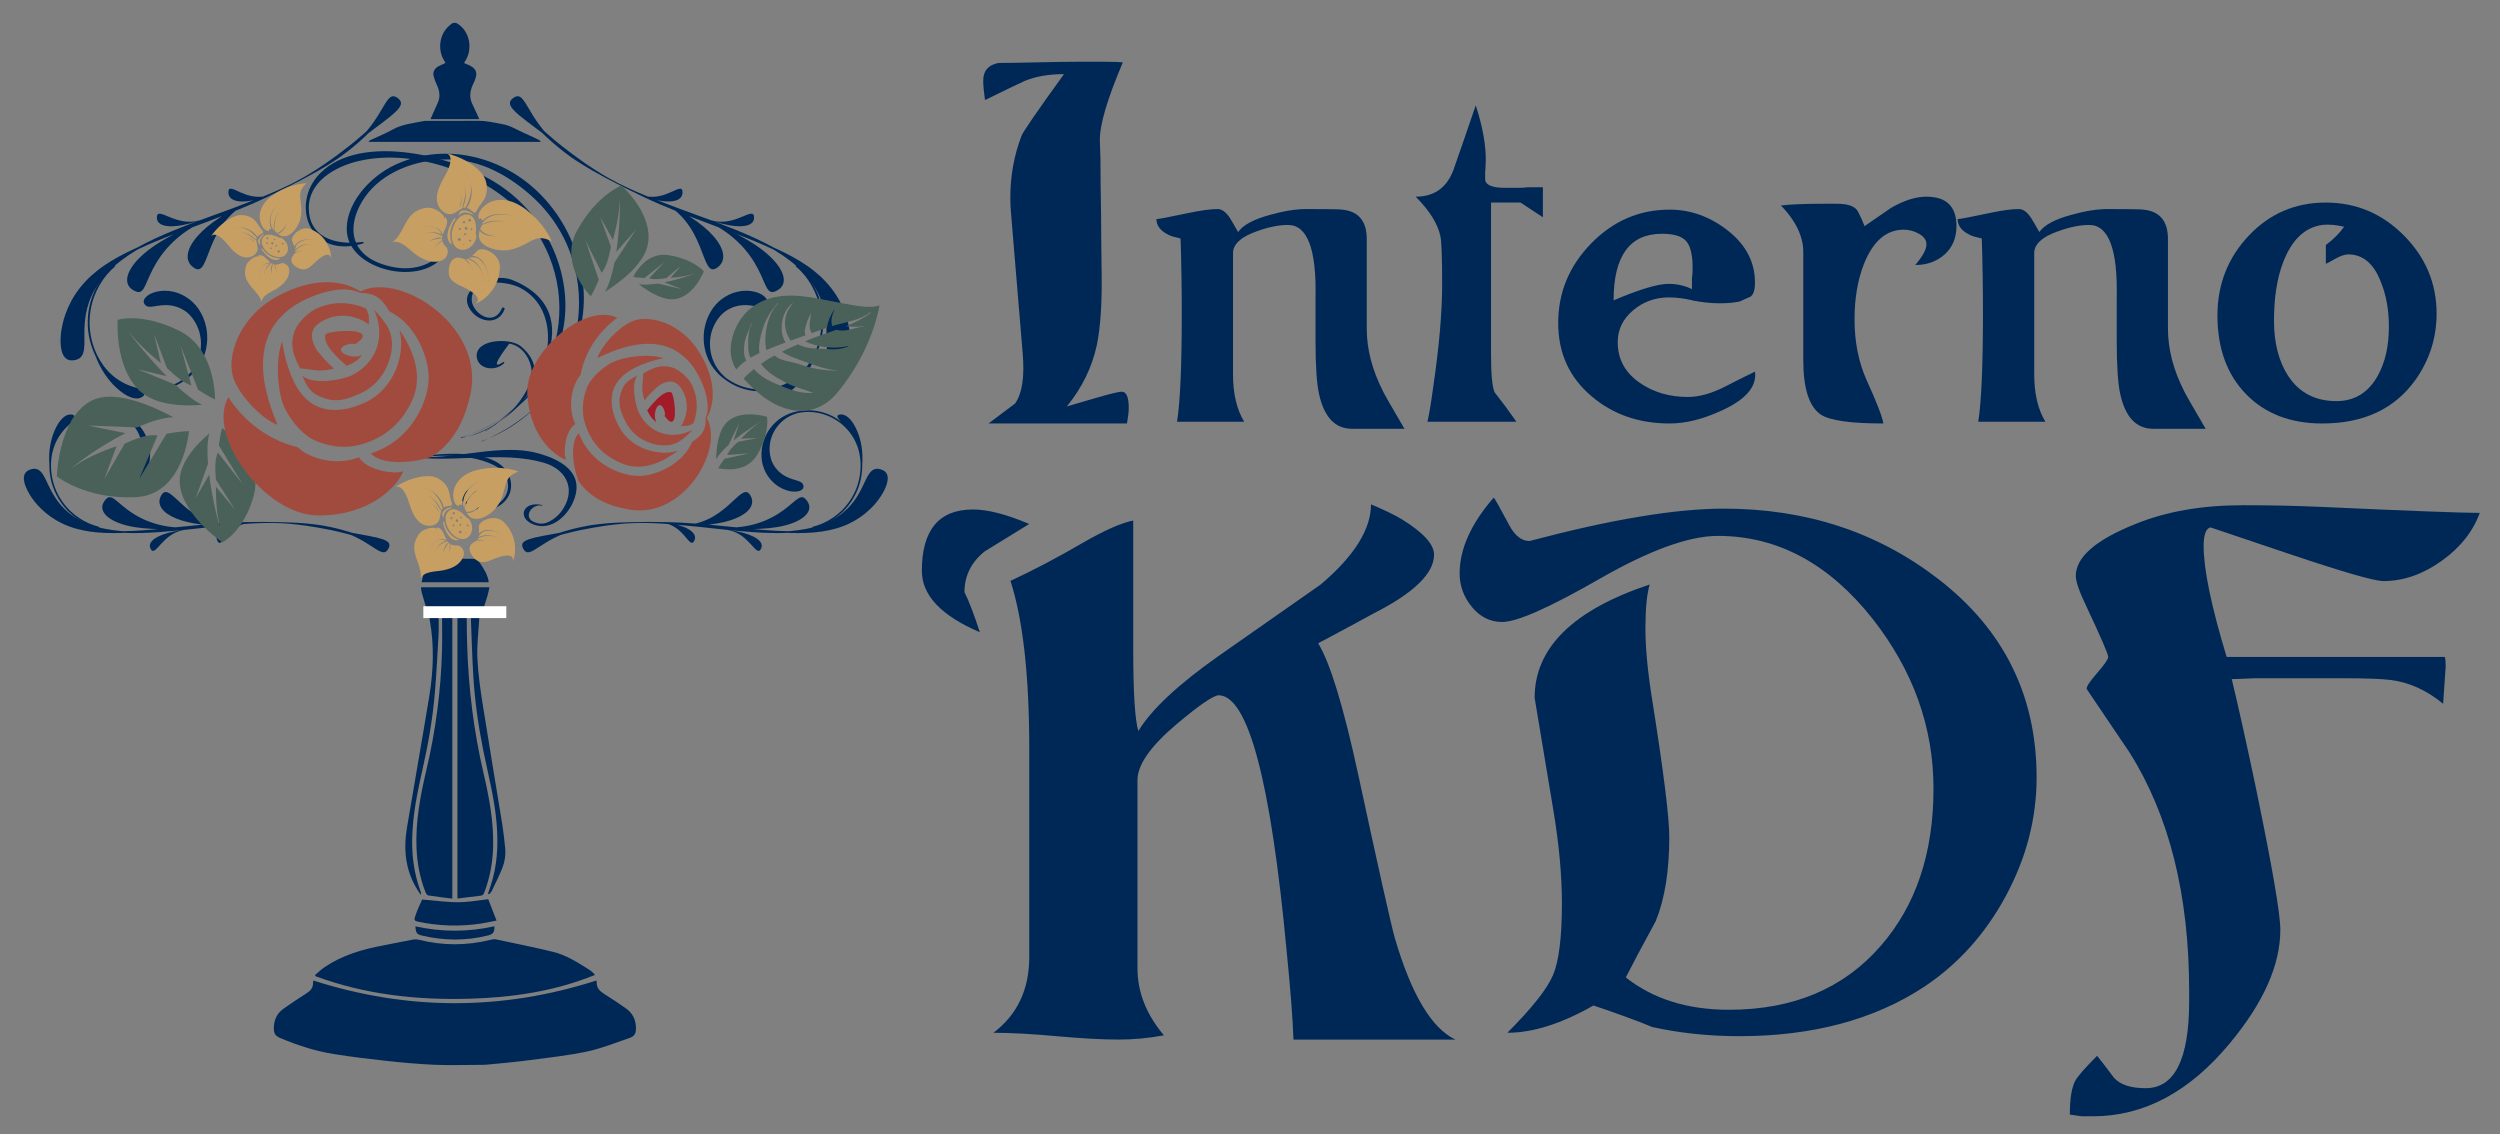 <?xml version="1.0" encoding="utf-8"?>
<!-- Generator: Adobe Illustrator 16.0.0, SVG Export Plug-In . SVG Version: 6.00 Build 0)  -->
<!DOCTYPE svg PUBLIC "-//W3C//DTD SVG 1.1//EN" "http://www.w3.org/Graphics/SVG/1.1/DTD/svg11.dtd">
<svg version="1.1" id="レイヤー_1" xmlns="http://www.w3.org/2000/svg" xmlns:xlink="http://www.w3.org/1999/xlink" x="0px"
	 y="0px" width="421.875px" height="191.435px" viewBox="0 0 421.875 191.435" enable-background="new 0 0 421.875 191.435"
	 xml:space="preserve">
<rect x="0" y="0" width="421.875" height="191.435" fill="#808080" stroke="none"/>
<g>
	<g>
		<g>
			<path fill-rule="evenodd" clip-rule="evenodd" fill="#002857" d="M52.894,165.467c15.954,5.096,31.818,5.09,47.734,0
				c0.011,0.056,0.074,0.178,0.07,0.294c-0.042,1.001,0.559,1.531,1.336,2.015c1.243,0.769,2.457,1.592,3.652,2.438
				c1.095,0.771,1.606,1.88,1.63,3.211c0.021,0.997-0.207,1.435-1.172,1.765c-2.357,0.805-4.692,1.752-7.117,2.262
				c-3.235,0.683-6.54,1.038-9.822,1.467c-2.325,0.305-4.664,0.51-6.998,0.737c-0.536,0.053-1.076,0.043-1.615,0.043
				c-2.457,0.002-4.917,0.085-7.366-0.023c-2.643-0.116-5.282-0.354-7.912-0.64c-2.996-0.324-5.989-0.688-8.961-1.161
				c-3.11-0.496-6.1-1.462-9.006-2.685c-0.922-0.391-1.163-0.787-1.136-1.801c0.036-1.306,0.537-2.396,1.611-3.157
				c1.247-0.883,2.517-1.738,3.808-2.552c0.7-0.44,1.226-0.928,1.188-1.824C52.811,165.712,52.874,165.566,52.894,165.467z"/>
			<path fill-rule="evenodd" clip-rule="evenodd" fill="#002857" d="M53.167,164.527c0.535-0.443,1.038-0.94,1.612-1.327
				c3.004-2.026,6.399-3.015,9.917-3.665c1.65-0.308,3.291-0.669,4.942-0.97c0.346-0.067,0.735-0.059,1.075,0.027
				c4.029,1.001,8.054,1.003,12.084,0c0.286-0.067,0.606-0.13,0.886-0.072c3.222,0.68,6.452,1.325,9.648,2.106
				c2.174,0.529,4.067,1.732,5.947,2.913c0.422,0.261,0.81,0.571,1.134,0.979c-6.876,2.782-13.92,3.804-21.086,4.012
				c-8.906,0.263-17.656-0.677-26.073-3.79C53.226,164.671,53.196,164.602,53.167,164.527z"/>
			<path fill-rule="evenodd" clip-rule="evenodd" fill="#002857" d="M76.327,151.643c-1.389-0.177-2.727-0.33-4.057-0.538
				c-0.178-0.03-0.377-0.321-0.46-0.531c-0.948-2.406-1.422-4.905-1.524-7.49c-0.18-4.459,0.642-8.793,1.656-13.091
				c1.572-6.669,2.467-13.418,2.649-20.262c0.051-1.956,0.008-3.913,0.008-5.929c0.683-0.05,1.187-0.085,1.729-0.122
				C76.327,119.658,76.327,135.575,76.327,151.643z"/>
			<path fill-rule="evenodd" clip-rule="evenodd" fill="#002857" d="M77.198,103.695c0.309,0.016,0.586,0.064,0.855,0.034
				c0.597-0.058,0.71,0.25,0.71,0.769c0.001,1.486,0.028,2.974,0.074,4.459c0.228,7.247,1.106,14.408,2.752,21.482
				c0.943,4.05,1.72,8.133,1.631,12.321c-0.058,2.692-0.524,5.304-1.485,7.826c-0.125,0.335-0.272,0.534-0.665,0.573
				c-1.274,0.133-2.545,0.308-3.873,0.474C77.198,135.575,77.198,119.662,77.198,103.695z"/>
			<path fill-rule="evenodd" clip-rule="evenodd" fill="#002857" d="M80.904,104.001c-0.138,2.433-0.45,4.76-0.346,7.065
				c0.119,2.695,0.522,5.395,0.942,8.068c1.041,6.628,2.173,13.247,3.243,19.872c0.219,1.339,0.358,2.689,0.498,4.037
				c0.131,1.244-0.071,2.461-0.539,3.606c-0.526,1.27-1.137,2.505-1.733,3.745c-0.097,0.2-0.301,0.35-0.456,0.519
				c-0.058-0.036-0.111-0.067-0.167-0.101c0.13-0.396,0.258-0.79,0.395-1.181c1.184-3.445,1.361-6.993,1.073-10.583
				c-0.346-4.307-1.472-8.475-2.315-12.687c-0.81-4.038-1.368-8.111-1.624-12.219c-0.195-3.176-0.273-6.365-0.403-9.543
				c-0.01-0.234-0.002-0.473-0.002-0.771C80.035,103.896,80.536,103.959,80.904,104.001z"/>
			<path fill-rule="evenodd" clip-rule="evenodd" fill="#002857" d="M71.238,151.793c6.24,0.618,6.24,0.618,11.15-0.056
				c0.452,1.17,0.9,2.325,1.4,3.608c-1.015,0.199-1.865,0.397-2.726,0.522c-3.544,0.512-7.074,0.41-10.581-0.348
				c-0.416-0.095-0.633-0.243-0.479-0.69c0.156-0.443,0.296-0.892,0.473-1.325C70.709,152.938,70.973,152.385,71.238,151.793z"/>
			<path fill-rule="evenodd" clip-rule="evenodd" fill="#002857" d="M71.048,99.104c3.872,0,7.654,0,11.546,0
				c-0.116,0.507-0.194,0.984-0.331,1.441c-0.255,0.865-0.568,1.716-0.805,2.584c-0.099,0.363-0.233,0.501-0.615,0.447
				c-2.72-0.385-5.443-0.371-8.171-0.024c-0.163,0.021-0.466-0.142-0.512-0.279c-0.362-1.103-0.688-2.215-1.006-3.327
				C71.083,99.699,71.087,99.436,71.048,99.104z"/>
			<path fill-rule="evenodd" clip-rule="evenodd" fill="#002857" d="M70.994,151c-0.215-0.333-0.352-0.535-0.481-0.738
				c-2.108-3.282-2.459-6.878-1.833-10.619c1.235-7.385,2.55-14.754,3.759-22.139c0.703-4.294,0.862-8.609,0.072-12.92
				c-0.026-0.147-0.031-0.299-0.058-0.557c0.498-0.066,0.994-0.134,1.563-0.209c0,1.145,0.05,2.256-0.011,3.363
				c-0.172,3.182-0.349,6.359-0.606,9.537c-0.361,4.467-1.139,8.875-2.126,13.244c-0.857,3.778-1.624,7.575-1.714,11.471
				c-0.072,2.975,0.314,5.881,1.306,8.693c0.065,0.185,0.132,0.367,0.187,0.549C71.064,150.712,71.04,150.756,70.994,151z"/>
			<path fill-rule="evenodd" clip-rule="evenodd" fill="#002857" d="M82.476,98.26c-3.813,0-7.528,0-11.326,0
				c0.232-1.366,0.628-2.618,1.651-3.555c0.259-0.238,0.695-0.389,1.052-0.397c1.957-0.038,3.916-0.022,5.875-0.01
				c0.523,0,0.939,0.214,1.242,0.672C81.631,95.974,82.31,96.966,82.476,98.26z"/>
			<path fill-rule="evenodd" clip-rule="evenodd" fill="#002857" d="M70.094,156.319c4.453,0.984,8.899,0.981,13.347-0.012
				c0.009,1.04-0.214,1.333-1.131,1.562c-3.637,0.895-7.278,0.892-10.921,0.047C70.314,157.667,70.211,157.539,70.094,156.319z"/>
		</g>
		<g>
			<g>
				<g>
					<path fill="#002857" d="M11.137,60.495c0.349,0.283,0.795,0.378,1.367,0.293c0.549-0.078,0.943-0.287,1.213-0.614
						c0.271-0.33,0.402-0.774,0.475-1.349c0.018-0.142,0.029-0.29,0.033-0.45c0.013-0.164,0.021-0.328,0.021-0.505
						c0.005-0.175,0-0.36-0.001-0.554c0.001-0.197,0.001-0.4,0.001-0.608c-0.001-0.213-0.008-0.437,0-0.666
						c0.005-0.23,0.011-0.47,0.012-0.717c0.014-0.251,0.032-0.51,0.049-0.778c0.015-0.262,0.054-0.541,0.081-0.829
						c0.152-1.138,0.444-2.447,1.079-3.807c0.083-0.169,0.166-0.341,0.245-0.514c0.09-0.171,0.192-0.339,0.283-0.516
						c0.047-0.083,0.099-0.17,0.15-0.258c0.049-0.087,0.108-0.167,0.164-0.254c0.108-0.17,0.219-0.342,0.335-0.514
						c0.483-0.677,1.031-1.361,1.663-2.005c0.64-0.643,1.339-1.278,2.114-1.869c0.769-0.586,1.598-1.161,2.485-1.691
						c0.125-0.072,0.258-0.149,0.388-0.228c1.019-0.486,2.048-0.932,3.073-1.358c1.006-0.419,2.016-0.813,3.023-1.195
						c-0.327,0.168-0.657,0.337-0.966,0.515c-2.154,1.177-3.874,2.432-5.048,3.647c-1.174,1.211-1.789,2.356-1.909,3.258
						c-0.109,0.916,0.255,1.576,0.988,2.016c0.228,0.137,0.43,0.232,0.604,0.286c0.18,0.054,0.338,0.07,0.478,0.045
						c0.14-0.027,0.265-0.093,0.372-0.189c0.121-0.095,0.231-0.23,0.333-0.391c0.416-0.659,0.796-1.842,1.541-3.273
						c0.733-1.427,1.834-3.098,3.497-4.669c0.888-0.845,1.935-1.652,3.16-2.387c0.083-0.031,0.168-0.063,0.251-0.095
						c1.602-0.589,3.185-1.187,4.762-1.805c-0.079,0.054-0.162,0.108-0.248,0.16c-1.617,1.043-2.945,2.151-3.891,3.234
						c-0.942,1.079-1.504,2.132-1.622,3.047c-0.119,0.918,0.192,1.697,0.984,2.249c1.508,1.068,1.868-0.953,2.984-3.654
						c0.556-1.358,1.298-2.876,2.424-4.266c0.479-0.583,1.026-1.15,1.656-1.67c1.793-0.718,3.559-1.472,5.288-2.295
						c1.99-0.935,3.949-1.914,5.877-2.934l0.727-0.383l0.714-0.393c0.482-0.253,0.953-0.525,1.431-0.792
						c0.47-0.272,0.938-0.55,1.403-0.834c0.459-0.295,0.928-0.571,1.375-0.878l0.674-0.457c0.223-0.155,0.441-0.318,0.663-0.477
						c0.442-0.318,0.869-0.658,1.292-0.992c0.217-0.17,0.421-0.341,0.632-0.52l0.615-0.524c0.408-0.362,0.81-0.725,1.211-1.096
						c0.198-0.19,0.4-0.384,0.594-0.574c0.309-0.233,0.604-0.458,0.896-0.675c0.594-0.43,1.129-0.85,1.626-1.221
						c0.497-0.38,0.938-0.726,1.323-1.045c0.375-0.326,0.698-0.621,0.959-0.893c0.249-0.272,0.422-0.526,0.536-0.758
						c0.201-0.473,0.087-0.866-0.44-1.267c-0.53-0.397-0.935-0.406-1.323-0.111c-0.194,0.15-0.373,0.381-0.575,0.668
						c-0.208,0.285-0.421,0.646-0.658,1.063c-0.25,0.405-0.523,0.879-0.842,1.389c-0.33,0.504-0.689,1.072-1.128,1.642
						c-0.219,0.29-0.451,0.589-0.706,0.887c-0.194,0.18-0.396,0.357-0.593,0.535c-0.4,0.354-0.809,0.699-1.221,1.046l-0.618,0.51
						c-0.208,0.172-0.418,0.341-0.63,0.503c-0.428,0.329-0.845,0.661-1.28,0.979c-0.217,0.164-0.427,0.324-0.642,0.485l-0.656,0.473
						c-0.432,0.327-0.879,0.627-1.321,0.939c-0.443,0.305-0.894,0.606-1.345,0.902c-0.465,0.288-0.911,0.584-1.378,0.865
						l-0.698,0.418l-0.712,0.4c-1.895,1.064-3.889,1.97-5.914,2.802c-0.178,0.076-0.359,0.145-0.538,0.216
						c-1.479,0.182-2.778-0.272-3.755-0.699c-1.317-0.578-2.08-1.096-2.066,0.031c0.013,0.902,0.786,1.42,2.103,1.49
						c0.557,0.027,1.217-0.03,1.952-0.167c-0.298,0.125-0.603,0.258-0.892,0.39c-0.985,0.377-1.976,0.749-2.965,1.122
						c-1.667,0.617-3.346,1.22-5.032,1.842c-2.026,0.579-3.759-0.014-5.04-0.531c-1.372-0.563-2.217-1.028-2.197,0.105
						c0.018,0.911,0.844,1.384,2.203,1.425c1.178,0.036,2.75-0.23,4.581-0.829c-0.263,0.098-0.524,0.191-0.785,0.29
						c-1.051,0.403-2.103,0.813-3.151,1.247c-1.056,0.426-2.104,0.875-3.142,1.358c-1.004,0.468-2.001,0.967-2.988,1.512
						c-0.151,0.067-0.303,0.139-0.449,0.203c-1.896,0.871-3.656,1.807-5.242,2.904c-0.792,0.547-1.529,1.147-2.216,1.77
						c-0.169,0.163-0.334,0.329-0.5,0.486c-0.078,0.078-0.163,0.16-0.237,0.243c-0.081,0.086-0.157,0.172-0.23,0.25
						c-0.154,0.172-0.306,0.337-0.454,0.503c-0.14,0.177-0.275,0.35-0.415,0.521c-1.099,1.391-1.849,2.876-2.344,4.231
						c-0.115,0.342-0.237,0.668-0.33,0.995c-0.083,0.324-0.164,0.639-0.236,0.945c-0.068,0.305-0.115,0.597-0.165,0.882
						c-0.055,0.287-0.076,0.559-0.101,0.819c-0.023,0.261-0.04,0.511-0.048,0.749c0,0.238,0.001,0.464,0.014,0.68
						c0.01,0.214,0.018,0.419,0.043,0.608c0.03,0.19,0.063,0.365,0.099,0.53C10.52,59.748,10.786,60.215,11.137,60.495z
						 M42.032,34.087c0.183-0.094,0.375-0.179,0.57-0.262c0.08-0.02,0.161-0.038,0.24-0.056
						C42.573,33.878,42.3,33.981,42.032,34.087z"/>
					<g>
						<polygon fill="#002857" points="19.456,44.917 19.456,44.917 19.456,44.917 						"/>
						<path fill="#002857" d="M19.649,65.447c-1.245-1.153-2.604-2.901-3.568-5.46l-0.117-0.239v-0.003
							c-0.454-1.003-0.791-2.063-0.975-3.152l0,0c-0.377-2.175-0.175-4.448,0.562-6.529v-0.002c0.525-1.446,1.301-2.804,2.297-3.974
							c0.431-0.509,0.9-0.979,1.408-1.411l0.2,0.241c-0.491,0.417-0.949,0.879-1.367,1.375c-0.969,1.14-1.727,2.466-2.241,3.877
							c-0.718,2.032-0.919,4.249-0.545,6.37l0,0c0.173,1.062,0.504,2.092,0.945,3.074l0.176,0.365l0.087,0.179l0.101,0.178
							l0.19,0.355l0.214,0.342c0.281,0.458,0.591,0.891,0.942,1.29v0.003l0,0c0.318,0.368,0.658,0.706,1.023,1.023
							c1.243,1.069,2.765,1.824,4.376,2.16c2.075,0.438,4.292,0.189,6.207-0.739v-0.001h0.006c0.475-0.224,0.94-0.494,1.367-0.804
							l0,0h0.001c0.099-0.065,0.192-0.139,0.289-0.208c0.077-0.066,0.155-0.131,0.229-0.199c0.188-0.182,0.374-0.359,0.549-0.548
							c0.163-0.196,0.329-0.387,0.479-0.586c0.596-0.804,0.987-1.692,1.207-2.577c0.219-0.881,0.269-1.755,0.189-2.564
							c-0.091-0.811-0.285-1.564-0.599-2.22c-0.034-0.08-0.069-0.165-0.111-0.244c-0.04-0.078-0.08-0.156-0.126-0.233
							c-0.044-0.077-0.085-0.154-0.125-0.228c-0.044-0.075-0.079-0.154-0.136-0.222c-0.198-0.28-0.374-0.564-0.583-0.779
							c-0.047-0.058-0.1-0.112-0.147-0.173c-0.057-0.051-0.108-0.103-0.161-0.155c-0.057-0.049-0.112-0.1-0.166-0.149l-0.075-0.074
							l-0.085-0.07c-0.112-0.083-0.22-0.167-0.329-0.252c-0.112-0.071-0.23-0.143-0.342-0.214c-0.107-0.078-0.228-0.121-0.343-0.182
							c-0.116-0.057-0.223-0.122-0.338-0.16c-0.117-0.044-0.226-0.089-0.337-0.127c-0.109-0.038-0.223-0.069-0.332-0.097
							c-0.049-0.017-0.109-0.036-0.16-0.051c-0.054-0.009-0.107-0.018-0.161-0.032c-0.108-0.021-0.212-0.043-0.316-0.064
							c-0.103-0.008-0.203-0.021-0.303-0.032c-0.101-0.009-0.196-0.03-0.29-0.027c-0.769-0.038-1.395,0.059-1.903,0.137
							c-0.253,0.057-0.49,0.069-0.688,0.108c-0.204,0.031-0.394,0.024-0.555,0.021c-0.327-0.024-0.6-0.16-0.786-0.449
							c-0.191-0.28-0.191-0.578,0.027-0.925c0.099-0.179,0.276-0.334,0.499-0.506c0.223-0.185,0.516-0.314,0.858-0.469
							c0.694-0.264,1.649-0.437,2.759-0.313c0.138,0.011,0.282,0.044,0.423,0.069c0.144,0.029,0.291,0.05,0.438,0.085
							c0.143,0.045,0.292,0.087,0.445,0.133c0.073,0.023,0.148,0.048,0.223,0.072c0.074,0.028,0.15,0.061,0.223,0.091
							c0.153,0.065,0.306,0.127,0.456,0.193c0.145,0.083,0.296,0.161,0.451,0.245c0.15,0.077,0.296,0.183,0.442,0.286
							c0.145,0.095,0.299,0.192,0.439,0.316c0.132,0.117,0.28,0.237,0.422,0.36c0.13,0.133,0.263,0.27,0.396,0.411l0.102,0.104
							l0.092,0.114c0.063,0.08,0.125,0.154,0.182,0.231c0.064,0.079,0.122,0.157,0.184,0.237c0.054,0.085,0.105,0.168,0.164,0.255
							c0.23,0.333,0.399,0.707,0.584,1.074c0.054,0.091,0.083,0.191,0.124,0.291c0.036,0.096,0.074,0.196,0.108,0.298
							c0.041,0.096,0.079,0.198,0.115,0.297c0.038,0.098,0.06,0.209,0.087,0.312c0.258,0.83,0.369,1.74,0.342,2.677
							c-0.023,0.929-0.198,1.897-0.547,2.835c-0.345,0.936-0.876,1.841-1.579,2.638c-0.448,0.512-0.975,0.972-1.551,1.375
							c-0.063,0.042-0.115,0.086-0.174,0.128l0,0l0,0l0,0l0,0c-0.453,0.32-0.925,0.601-1.418,0.833l0,0l0,0l0,0l0,0
							c-1.973,0.953-4.251,1.208-6.387,0.767c0.272,0.105,0.492,0.197,0.661,0.289c0.241,0.131,0.371,0.261,0.374,0.409
							c0.007,0.144-0.126,0.319-0.412,0.485c-0.51,0.302-1.119,0.302-1.843,0.042c-0.358-0.127-0.744-0.326-1.158-0.587
							C20.532,66.187,20.101,65.853,19.649,65.447z"/>
					</g>
				</g>
			</g>
			<g>
				<g>
					<path fill="#002857" d="M143.344,59.078c0.041-0.167,0.067-0.34,0.101-0.53c0.026-0.189,0.033-0.396,0.045-0.608
						c0.007-0.216,0.011-0.439,0.011-0.68c-0.011-0.238-0.029-0.488-0.05-0.749c-0.02-0.26-0.045-0.528-0.103-0.819
						c-0.047-0.285-0.097-0.577-0.157-0.882c-0.077-0.306-0.16-0.621-0.245-0.945c-0.092-0.32-0.208-0.657-0.329-0.998
						c-0.491-1.355-1.239-2.838-2.338-4.229c-0.134-0.171-0.273-0.342-0.413-0.521c-0.148-0.167-0.301-0.332-0.451-0.503
						c-0.079-0.083-0.157-0.165-0.235-0.25c-0.075-0.083-0.16-0.165-0.237-0.243c-0.166-0.157-0.332-0.323-0.5-0.487
						c-0.688-0.621-1.422-1.222-2.216-1.769c-1.584-1.097-3.347-2.034-5.238-2.904c-0.152-0.064-0.301-0.136-0.455-0.203
						c-0.986-0.544-1.984-1.041-2.986-1.512c-1.044-0.482-2.092-0.933-3.144-1.362c-1.047-0.43-2.101-0.84-3.144-1.243
						c-0.266-0.099-0.528-0.192-0.789-0.29c1.831,0.599,3.403,0.868,4.577,0.826c1.363-0.04,2.188-0.51,2.208-1.422
						c0.019-1.134-0.827-0.662-2.199-0.105c-1.281,0.517-3.017,1.11-5.041,0.532c-1.683-0.626-3.367-1.225-5.033-1.846
						c-0.988-0.374-1.975-0.742-2.959-1.117c-0.298-0.134-0.594-0.267-0.895-0.392c0.732,0.137,1.391,0.192,1.95,0.166
						c1.313-0.064,2.088-0.587,2.102-1.488c0.016-1.126-0.749-0.608-2.069-0.035c-0.972,0.428-2.275,0.885-3.752,0.703
						c-0.176-0.071-0.355-0.142-0.536-0.218c-2.025-0.83-4.014-1.735-5.916-2.8l-0.708-0.4l-0.701-0.418
						c-0.466-0.279-0.92-0.577-1.377-0.868c-0.454-0.294-0.899-0.595-1.353-0.9c-0.433-0.312-0.881-0.612-1.313-0.939L96.8,26.154
						c-0.214-0.158-0.424-0.321-0.644-0.484c-0.433-0.317-0.852-0.65-1.277-0.979c-0.211-0.162-0.423-0.331-0.63-0.503l-0.622-0.51
						c-0.411-0.348-0.821-0.693-1.217-1.048c-0.204-0.176-0.402-0.354-0.6-0.533c-0.249-0.299-0.483-0.597-0.702-0.887
						c-0.44-0.571-0.801-1.137-1.126-1.642c-0.32-0.51-0.591-0.984-0.838-1.389c-0.24-0.421-0.456-0.777-0.661-1.063
						c-0.205-0.292-0.384-0.519-0.576-0.668c-0.389-0.295-0.797-0.286-1.326,0.111c-0.526,0.4-0.643,0.794-0.434,1.264
						c0.107,0.235,0.281,0.494,0.535,0.761c0.255,0.272,0.575,0.566,0.955,0.893c0.391,0.318,0.828,0.666,1.325,1.045
						c0.497,0.371,1.03,0.787,1.622,1.221c0.295,0.214,0.589,0.442,0.896,0.675c0.196,0.194,0.397,0.384,0.595,0.574
						c0.396,0.371,0.805,0.734,1.209,1.096l0.621,0.523c0.204,0.175,0.412,0.351,0.63,0.516c0.421,0.339,0.848,0.679,1.291,0.997
						c0.216,0.159,0.436,0.322,0.661,0.477l0.67,0.457c0.455,0.308,0.921,0.583,1.381,0.878c0.461,0.284,0.931,0.562,1.401,0.834
						c0.48,0.267,0.948,0.539,1.433,0.792l0.71,0.393l0.728,0.383c1.925,1.02,3.887,1.997,5.88,2.934
						c1.729,0.823,3.492,1.577,5.288,2.296c0.628,0.519,1.175,1.082,1.652,1.669c1.131,1.39,1.874,2.908,2.425,4.261
						c1.119,2.707,1.477,4.728,2.982,3.663c0.793-0.555,1.106-1.337,0.986-2.252c-0.117-0.915-0.676-1.968-1.62-3.05
						c-0.945-1.081-2.274-2.188-3.895-3.231c-0.08-0.054-0.163-0.105-0.246-0.16c1.575,0.612,3.166,1.215,4.765,1.805
						c0.082,0.033,0.167,0.064,0.254,0.095c1.22,0.735,2.268,1.542,3.156,2.381c1.669,1.573,2.764,3.248,3.499,4.678
						c0.744,1.428,1.124,2.611,1.542,3.27c0.104,0.162,0.208,0.295,0.331,0.389c0.11,0.099,0.228,0.164,0.369,0.19
						c0.139,0.026,0.3,0.01,0.482-0.044c0.17-0.054,0.371-0.148,0.603-0.284c0.734-0.441,1.092-1.102,0.986-2.017
						c-0.119-0.902-0.736-2.051-1.915-3.262c-1.167-1.211-2.881-2.466-5.04-3.643c-0.312-0.178-0.636-0.347-0.969-0.52
						c1.01,0.386,2.019,0.78,3.025,1.199c1.023,0.427,2.055,0.873,3.071,1.361c0.134,0.077,0.266,0.151,0.389,0.226
						c0.893,0.53,1.719,1.104,2.486,1.69c0.773,0.592,1.476,1.227,2.106,1.87c0.639,0.644,1.185,1.328,1.674,2.005
						c0.11,0.172,0.217,0.344,0.333,0.514c0.056,0.087,0.116,0.167,0.167,0.254c0.047,0.088,0.097,0.173,0.139,0.258
						c0.103,0.177,0.196,0.345,0.29,0.516c0.08,0.173,0.163,0.345,0.244,0.514c0.633,1.358,0.93,2.667,1.078,3.807
						c0.027,0.288,0.065,0.564,0.087,0.835c0.015,0.261,0.024,0.523,0.047,0.771c0,0.247,0.003,0.491,0.009,0.717
						c0.006,0.227,0,0.452,0,0.666c-0.003,0.208,0,0.411,0,0.608c-0.003,0.19-0.006,0.379,0,0.554c0,0.175,0.014,0.342,0.02,0.505
						c0.008,0.161,0.018,0.307,0.038,0.45c0.069,0.575,0.2,1.019,0.472,1.349c0.271,0.327,0.667,0.536,1.217,0.614
						c0.568,0.082,1.018-0.011,1.367-0.297C142.934,60.211,143.199,59.748,143.344,59.078z M110.879,33.77
						c0.076,0.025,0.16,0.036,0.242,0.05c0.191,0.089,0.385,0.173,0.567,0.268C111.415,33.981,111.147,33.875,110.879,33.77z"/>
					<g>
						<polygon fill="#002857" points="134.26,44.917 134.26,44.917 134.26,44.917 						"/>
						<path fill="#002857" d="M134.069,65.447c1.244-1.153,2.604-2.908,3.57-5.46l0.118-0.239v-0.003
							c0.453-1.003,0.789-2.063,0.974-3.154v0.002c0.375-2.18,0.17-4.448-0.564-6.529v-0.002c-0.523-1.446-1.304-2.804-2.298-3.974
							c-0.428-0.509-0.901-0.981-1.406-1.411l-0.202,0.241c0.496,0.417,0.954,0.879,1.369,1.375
							c0.973,1.144,1.729,2.465,2.239,3.877c0.727,2.032,0.926,4.244,0.552,6.366l0,0c-0.18,1.065-0.51,2.096-0.947,3.078
							l-0.178,0.365l-0.087,0.179l-0.096,0.174l-0.199,0.359l-0.208,0.342c-0.28,0.458-0.596,0.889-0.944,1.292l0,0l0,0
							c-0.316,0.368-0.657,0.706-1.025,1.021c-1.241,1.072-2.767,1.824-4.374,2.163c-2.078,0.435-4.295,0.188-6.208-0.739l0,0
							h-0.003c-0.476-0.226-0.944-0.495-1.372-0.805l0,0l0,0c-0.095-0.065-0.188-0.138-0.291-0.211
							c-0.077-0.063-0.156-0.128-0.225-0.196c-0.188-0.185-0.379-0.359-0.551-0.543c-0.158-0.2-0.331-0.391-0.475-0.587
							c-0.597-0.808-0.996-1.696-1.209-2.581c-0.221-0.884-0.271-1.755-0.187-2.564c0.083-0.811,0.283-1.564,0.595-2.22
							c0.036-0.082,0.066-0.167,0.107-0.244c0.042-0.08,0.085-0.156,0.131-0.233c0.041-0.077,0.083-0.154,0.126-0.231
							c0.044-0.071,0.078-0.15,0.13-0.218c0.2-0.28,0.376-0.564,0.589-0.781c0.046-0.056,0.097-0.11,0.142-0.171
							c0.058-0.049,0.115-0.103,0.167-0.155c0.055-0.049,0.105-0.1,0.161-0.149l0.075-0.074l0.088-0.07
							c0.11-0.081,0.218-0.167,0.33-0.252c0.113-0.075,0.225-0.143,0.336-0.213c0.112-0.075,0.238-0.123,0.35-0.183
							c0.109-0.057,0.218-0.122,0.339-0.16c0.112-0.044,0.22-0.085,0.331-0.135c0.115-0.03,0.225-0.061,0.335-0.089
							c0.051-0.018,0.107-0.035,0.161-0.055c0.052-0.005,0.104-0.017,0.159-0.031c0.111-0.018,0.215-0.035,0.316-0.061
							c0.103-0.008,0.205-0.021,0.302-0.032c0.102-0.009,0.2-0.03,0.294-0.027c0.767-0.04,1.392,0.059,1.903,0.137
							c0.246,0.057,0.484,0.069,0.684,0.108c0.202,0.029,0.392,0.021,0.557,0.021c0.321-0.021,0.593-0.16,0.783-0.449
							c0.191-0.283,0.191-0.583-0.022-0.927c-0.106-0.175-0.281-0.333-0.507-0.508c-0.217-0.178-0.516-0.309-0.853-0.466
							c-0.697-0.264-1.65-0.437-2.765-0.313c-0.138,0.011-0.278,0.044-0.421,0.066c-0.144,0.025-0.289,0.053-0.438,0.088
							c-0.143,0.044-0.292,0.087-0.442,0.133c-0.073,0.026-0.151,0.048-0.225,0.072c-0.078,0.03-0.148,0.061-0.226,0.091
							c-0.151,0.065-0.298,0.124-0.452,0.193c-0.147,0.083-0.298,0.161-0.447,0.245c-0.157,0.077-0.301,0.185-0.447,0.278
							c-0.146,0.107-0.298,0.197-0.432,0.319c-0.144,0.121-0.283,0.241-0.431,0.365c-0.127,0.133-0.261,0.27-0.396,0.408l-0.1,0.106
							l-0.088,0.114c-0.064,0.075-0.125,0.16-0.186,0.231c-0.063,0.079-0.124,0.157-0.184,0.237
							c-0.055,0.085-0.104,0.168-0.163,0.255c-0.229,0.333-0.398,0.703-0.584,1.074c-0.049,0.088-0.082,0.191-0.121,0.291
							c-0.036,0.096-0.074,0.193-0.114,0.293c-0.033,0.101-0.076,0.201-0.109,0.3c-0.039,0.1-0.067,0.211-0.089,0.313
							c-0.257,0.83-0.369,1.74-0.342,2.677c0.023,0.933,0.199,1.897,0.545,2.834c0.351,0.937,0.878,1.84,1.582,2.634
							c0.445,0.517,0.968,0.98,1.548,1.38c0.06,0.042,0.117,0.086,0.177,0.125l0,0v0.003l0,0l0,0
							c0.447,0.32,0.925,0.596,1.419,0.833l0,0l0,0l0,0l0,0c1.969,0.955,4.248,1.208,6.386,0.767
							c-0.276,0.099-0.498,0.194-0.663,0.288c-0.241,0.132-0.373,0.262-0.38,0.411c0,0.144,0.126,0.314,0.422,0.485
							c0.507,0.302,1.113,0.301,1.838,0.043c0.36-0.129,0.747-0.328,1.156-0.589C133.189,66.185,133.619,65.853,134.069,65.447z"/>
					</g>
				</g>
			</g>
		</g>
		<g>
			<g>
				<path fill="#002857" d="M149.649,79.967c-0.172-0.353-0.494-0.598-0.984-0.756c-0.471-0.148-0.868-0.139-1.201,0.012
					c-0.341,0.151-0.611,0.445-0.892,0.869c-0.06,0.103-0.132,0.213-0.194,0.334c-0.068,0.128-0.14,0.249-0.205,0.388
					c-0.074,0.137-0.136,0.282-0.209,0.434c-0.072,0.147-0.149,0.308-0.226,0.472c-0.082,0.168-0.158,0.345-0.253,0.519
					c-0.083,0.178-0.181,0.365-0.279,0.552c-0.107,0.192-0.214,0.386-0.329,0.586c-0.115,0.204-0.246,0.404-0.375,0.617
					c-0.55,0.831-1.28,1.734-2.301,2.551c-0.124,0.1-0.255,0.204-0.386,0.31c-0.139,0.097-0.279,0.192-0.42,0.289
					c-0.072,0.048-0.143,0.095-0.219,0.144c-0.068,0.047-0.146,0.094-0.226,0.134c-0.151,0.091-0.303,0.183-0.463,0.274
					c-0.639,0.341-1.337,0.661-2.083,0.919c-0.755,0.253-1.55,0.484-2.391,0.64c-0.844,0.157-1.722,0.288-2.629,0.357
					c-0.13,0.007-0.264,0.017-0.398,0.026c-0.998-0.014-1.984-0.063-2.97-0.127c-0.968-0.061-1.926-0.14-2.871-0.235
					c0.322,0,0.651-0.008,0.966-0.026c2.17-0.087,4.018-0.399,5.41-0.896c1.401-0.489,2.321-1.145,2.756-1.802
					c0.43-0.672,0.387-1.329-0.035-1.95c-0.133-0.2-0.256-0.351-0.374-0.457c-0.124-0.113-0.244-0.186-0.366-0.222
					c-0.119-0.034-0.241-0.03-0.366,0.004c-0.131,0.028-0.273,0.091-0.419,0.178c-0.576,0.352-1.327,1.127-2.46,1.956
					c-1.125,0.828-2.636,1.708-4.554,2.291c-1.029,0.312-2.172,0.542-3.427,0.634c-0.081-0.005-0.16-0.012-0.238-0.021
					c-1.506-0.161-2.999-0.302-4.495-0.434c0.084-0.01,0.176-0.019,0.261-0.024c1.692-0.193,3.164-0.54,4.331-1.021
					c1.159-0.476,2.002-1.083,2.444-1.748c0.445-0.673,0.478-1.399,0.055-2.132c-0.806-1.416-1.852,0.021-3.763,1.696
					c-0.954,0.84-2.119,1.742-3.542,2.384c-0.605,0.273-1.26,0.5-1.955,0.666c-1.706-0.132-3.404-0.225-5.096-0.25
					c-1.953-0.043-3.887-0.034-5.811,0.014l-0.726,0.018l-0.725,0.031c-0.474,0.007-0.957,0.042-1.438,0.062
					c-0.479,0.033-0.958,0.069-1.445,0.11c-0.473,0.05-0.952,0.089-1.426,0.154l-0.715,0.094c-0.232,0.037-0.468,0.081-0.708,0.115
					c-0.47,0.08-0.938,0.176-1.404,0.277c-0.235,0.045-0.47,0.104-0.699,0.162l-0.697,0.169c-0.458,0.126-0.917,0.25-1.379,0.391
					c-0.228,0.067-0.46,0.14-0.693,0.215c-0.336,0.063-0.655,0.122-0.968,0.18c-0.64,0.105-1.223,0.229-1.763,0.324
					c-0.541,0.104-1.023,0.205-1.452,0.302c-0.424,0.112-0.791,0.213-1.104,0.322c-0.305,0.116-0.54,0.249-0.712,0.388
					c-0.338,0.291-0.396,0.646-0.129,1.153c0.276,0.517,0.599,0.683,1.017,0.599c0.215-0.039,0.447-0.154,0.721-0.297
					c0.268-0.144,0.578-0.339,0.922-0.572c0.355-0.22,0.747-0.485,1.195-0.758c0.45-0.271,0.957-0.571,1.518-0.848
					c0.284-0.142,0.586-0.283,0.902-0.414c0.223-0.07,0.451-0.128,0.675-0.189c0.453-0.123,0.913-0.234,1.37-0.344l0.689-0.16
					c0.234-0.053,0.464-0.104,0.69-0.149c0.467-0.091,0.932-0.188,1.401-0.268c0.228-0.042,0.458-0.084,0.689-0.127l0.708-0.12
					c0.468-0.086,0.941-0.144,1.409-0.223c0.47-0.067,0.946-0.124,1.419-0.182c0.479-0.048,0.949-0.105,1.428-0.146l0.713-0.057
					l0.726-0.034c1.914-0.095,3.853-0.031,5.784,0.101c0.173,0.012,0.343,0.029,0.515,0.04c1.257,0.429,2.124,1.283,2.743,1.997
					c0.839,0.958,1.254,1.655,1.667,0.772c0.332-0.706-0.097-1.41-1.125-1.973c-0.438-0.239-0.984-0.449-1.625-0.621
					c0.284,0.014,0.578,0.029,0.859,0.041c0.934,0.086,1.864,0.177,2.795,0.268c1.566,0.163,3.144,0.342,4.725,0.511
					c1.844,0.326,3.004,1.462,3.837,2.357c0.893,0.966,1.386,1.655,1.795,0.766c0.335-0.714-0.157-1.406-1.226-1.961
					c-0.928-0.482-2.287-0.882-3.979-1.122c0.246,0.023,0.492,0.054,0.738,0.075c0.991,0.093,1.993,0.179,2.991,0.249
					c1.006,0.073,2.01,0.126,3.031,0.149c0.98,0.028,1.964,0.023,2.955-0.023c0.152,0.009,0.301,0.012,0.445,0.018
					c1.839,0.052,3.603,0.006,5.283-0.238c0.838-0.12,1.657-0.307,2.442-0.525c0.196-0.059,0.383-0.127,0.585-0.183
					c0.091-0.033,0.188-0.063,0.274-0.098c0.103-0.035,0.196-0.074,0.284-0.107c0.187-0.073,0.374-0.142,0.555-0.218
					c0.178-0.083,0.35-0.165,0.525-0.247c1.402-0.661,2.564-1.526,3.468-2.394c0.223-0.221,0.441-0.431,0.639-0.649
					c0.188-0.218,0.376-0.431,0.548-0.645c0.164-0.209,0.308-0.42,0.457-0.623c0.153-0.202,0.275-0.405,0.386-0.601
					c0.12-0.198,0.229-0.382,0.327-0.567c0.09-0.18,0.176-0.358,0.241-0.532c0.073-0.167,0.144-0.331,0.196-0.493
					c0.053-0.156,0.087-0.302,0.115-0.45C149.863,80.789,149.826,80.324,149.649,79.967z M114.978,88.62
					c-0.186,0-0.367-0.005-0.554-0.014c-0.073-0.017-0.142-0.034-0.212-0.052C114.468,88.574,114.723,88.598,114.978,88.62z"/>
				<g>
					<polygon fill="#002857" points="137.126,88.9 137.126,88.9 137.126,88.9 					"/>
					<path fill="#002857" d="M144.692,72.819c0.564,1.383,0.995,3.27,0.805,5.637l0.006,0.231l0,0
						c-0.02,0.959-0.145,1.917-0.406,2.838l0,0c-0.516,1.843-1.535,3.534-2.902,4.869l-0.006,0.002
						c-0.962,0.925-2.093,1.686-3.332,2.214c-0.534,0.227-1.088,0.414-1.655,0.551l-0.075-0.262
						c0.555-0.141,1.094-0.319,1.616-0.543c1.209-0.519,2.308-1.254,3.253-2.16c1.337-1.304,2.333-2.952,2.836-4.75l0,0
						c0.252-0.894,0.377-1.831,0.398-2.762l-0.007-0.355l-0.003-0.175l-0.011-0.172l-0.022-0.352l-0.036-0.351
						c-0.061-0.468-0.146-0.925-0.279-1.369l0.005-0.004l0,0c-0.118-0.405-0.261-0.805-0.438-1.19
						c-0.591-1.316-1.529-2.488-2.691-3.376c-1.502-1.144-3.37-1.807-5.247-1.825v0.005l-0.004-0.005
						c-0.464-0.007-0.941,0.023-1.398,0.1l0,0h-0.004c-0.103,0.015-0.208,0.034-0.308,0.051c-0.089,0.023-0.172,0.04-0.259,0.065
						c-0.217,0.072-0.434,0.136-0.642,0.215c-0.205,0.093-0.41,0.178-0.609,0.274c-0.778,0.396-1.424,0.935-1.93,1.542
						c-0.514,0.6-0.877,1.261-1.119,1.927c-0.234,0.666-0.359,1.328-0.356,1.958c-0.003,0.079-0.012,0.154-0.003,0.233
						c0,0.079,0.009,0.152,0.015,0.234c0.004,0.076,0.009,0.151,0.012,0.226c0.004,0.073,0.004,0.149,0.024,0.222
						c0.057,0.297,0.087,0.584,0.178,0.833c0.017,0.065,0.029,0.13,0.048,0.192c0.026,0.06,0.053,0.121,0.076,0.184
						c0.025,0.061,0.048,0.121,0.075,0.178l0.033,0.088l0.042,0.084c0.055,0.112,0.112,0.221,0.17,0.326
						c0.062,0.101,0.125,0.204,0.192,0.299c0.053,0.102,0.135,0.186,0.205,0.274c0.069,0.089,0.131,0.184,0.211,0.256
						c0.074,0.078,0.146,0.154,0.217,0.233c0.076,0.065,0.157,0.134,0.229,0.202c0.039,0.03,0.081,0.068,0.114,0.1
						c0.036,0.028,0.079,0.056,0.118,0.087c0.079,0.057,0.151,0.112,0.226,0.17c0.082,0.047,0.16,0.095,0.229,0.138
						c0.08,0.049,0.15,0.101,0.225,0.14c0.599,0.323,1.141,0.491,1.572,0.626c0.227,0.054,0.422,0.139,0.59,0.179
						c0.176,0.055,0.332,0.137,0.459,0.203c0.253,0.141,0.417,0.353,0.458,0.65c0.045,0.294-0.069,0.528-0.369,0.711
						c-0.149,0.104-0.353,0.156-0.591,0.207c-0.249,0.055-0.535,0.041-0.865,0.032c-0.656-0.062-1.484-0.295-2.33-0.822
						c-0.105-0.06-0.209-0.145-0.311-0.219c-0.108-0.075-0.217-0.154-0.323-0.232c-0.093-0.093-0.196-0.186-0.303-0.275
						c-0.047-0.051-0.1-0.093-0.149-0.143c-0.048-0.053-0.1-0.107-0.145-0.157c-0.101-0.108-0.196-0.219-0.295-0.33
						c-0.081-0.121-0.173-0.239-0.268-0.364c-0.091-0.118-0.169-0.258-0.248-0.391c-0.078-0.135-0.164-0.268-0.23-0.417
						c-0.071-0.147-0.134-0.296-0.201-0.446c-0.059-0.153-0.111-0.31-0.166-0.475l-0.04-0.118l-0.033-0.122
						c-0.018-0.088-0.041-0.172-0.063-0.255c-0.015-0.082-0.036-0.168-0.054-0.252c-0.015-0.092-0.021-0.175-0.037-0.264
						c-0.059-0.348-0.048-0.707-0.063-1.059c-0.003-0.094,0.004-0.186,0.007-0.276c0.008-0.093,0.017-0.184,0.029-0.276
						c0.003-0.088,0.009-0.184,0.021-0.277c0.006-0.094,0.024-0.184,0.045-0.274c0.107-0.744,0.362-1.498,0.734-2.22
						c0.37-0.72,0.873-1.4,1.506-1.997c0.627-0.6,1.389-1.101,2.25-1.448c0.553-0.227,1.149-0.385,1.763-0.475
						c0.066-0.008,0.122-0.023,0.191-0.028l0,0l0,0l0,0l0,0c0.475-0.078,0.962-0.111,1.444-0.1l0,0l0,0l0,0l0,0
						c1.939,0.017,3.863,0.697,5.405,1.866c-0.178-0.189-0.321-0.345-0.423-0.479c-0.143-0.194-0.199-0.35-0.146-0.465
						c0.048-0.115,0.219-0.197,0.511-0.218c0.525-0.04,1.012,0.196,1.491,0.681c0.247,0.236,0.475,0.541,0.708,0.904
						C144.265,71.903,144.488,72.33,144.692,72.819z"/>
				</g>
			</g>
		</g>
		<g>
			<g>
				<path fill="#002857" d="M4.107,81.367c0.031,0.148,0.065,0.294,0.116,0.45c0.053,0.163,0.12,0.326,0.197,0.493
					c0.066,0.174,0.155,0.353,0.243,0.532c0.094,0.185,0.205,0.369,0.321,0.567c0.117,0.196,0.236,0.399,0.389,0.601
					c0.146,0.203,0.293,0.414,0.46,0.623c0.172,0.213,0.362,0.426,0.546,0.645c0.196,0.219,0.417,0.428,0.64,0.649
					c0.905,0.868,2.065,1.733,3.464,2.394c0.177,0.082,0.349,0.164,0.53,0.247c0.175,0.076,0.362,0.145,0.552,0.218
					c0.087,0.033,0.179,0.072,0.281,0.107c0.09,0.036,0.185,0.065,0.279,0.098c0.196,0.056,0.386,0.125,0.582,0.183
					c0.787,0.219,1.603,0.406,2.442,0.525c1.68,0.244,3.442,0.29,5.285,0.238c0.144-0.005,0.295-0.008,0.439-0.018
					c0.993,0.047,1.981,0.051,2.959,0.023c1.018-0.023,2.025-0.077,3.03-0.149c0.999-0.069,2-0.156,2.99-0.249
					c0.245-0.021,0.491-0.051,0.738-0.075c-1.693,0.24-3.05,0.639-3.978,1.122c-1.075,0.556-1.562,1.247-1.227,1.961
					c0.409,0.89,0.905,0.201,1.792-0.766c0.835-0.896,1.999-2.032,3.838-2.357c1.584-0.169,3.159-0.348,4.728-0.511
					c0.928-0.091,1.862-0.182,2.793-0.268c0.28-0.012,0.575-0.027,0.862-0.041c-0.643,0.172-1.185,0.382-1.623,0.621
					c-1.03,0.563-1.457,1.267-1.128,1.973c0.412,0.883,0.829,0.187,1.667-0.772c0.617-0.714,1.49-1.568,2.745-1.997
					c0.17-0.011,0.341-0.028,0.512-0.04c1.932-0.132,3.871-0.196,5.786-0.101l0.726,0.034l0.713,0.057
					c0.479,0.04,0.95,0.097,1.428,0.146c0.474,0.058,0.948,0.115,1.419,0.182c0.469,0.079,0.942,0.137,1.408,0.223l0.707,0.12
					c0.23,0.043,0.461,0.085,0.69,0.127c0.466,0.079,0.936,0.177,1.4,0.268c0.229,0.044,0.456,0.096,0.689,0.149l0.688,0.16
					c0.462,0.11,0.924,0.222,1.375,0.344c0.224,0.061,0.455,0.119,0.675,0.189c0.319,0.13,0.616,0.271,0.903,0.414
					c0.56,0.277,1.064,0.577,1.515,0.848c0.45,0.273,0.843,0.539,1.201,0.758c0.342,0.232,0.652,0.428,0.919,0.572
					c0.274,0.143,0.505,0.258,0.721,0.297c0.418,0.084,0.741-0.082,1.015-0.599c0.269-0.508,0.212-0.862-0.125-1.153
					c-0.173-0.139-0.413-0.271-0.711-0.388c-0.318-0.109-0.683-0.21-1.106-0.322c-0.431-0.097-0.915-0.198-1.451-0.302
					c-0.545-0.095-1.123-0.219-1.763-0.324c-0.313-0.058-0.635-0.117-0.972-0.18c-0.231-0.075-0.464-0.147-0.692-0.215
					c-0.46-0.141-0.918-0.265-1.381-0.391l-0.693-0.169c-0.234-0.058-0.46-0.116-0.697-0.162c-0.468-0.101-0.935-0.197-1.407-0.277
					c-0.242-0.035-0.477-0.079-0.709-0.115l-0.713-0.094c-0.477-0.065-0.957-0.104-1.428-0.154c-0.482-0.041-0.967-0.077-1.445-0.11
					c-0.484-0.02-0.962-0.055-1.438-0.062l-0.724-0.031l-0.722-0.018c-1.929-0.047-3.868-0.057-5.812-0.014
					c-1.692,0.025-3.392,0.117-5.097,0.25c-0.704-0.165-1.35-0.393-1.956-0.666c-1.42-0.642-2.592-1.544-3.548-2.384
					c-1.909-1.675-2.954-3.112-3.76-1.696c-0.421,0.732-0.386,1.459,0.057,2.132c0.44,0.666,1.284,1.272,2.446,1.748
					c1.165,0.481,2.636,0.829,4.329,1.021c0.084,0.005,0.174,0.014,0.261,0.024c-1.496,0.132-2.99,0.272-4.494,0.434
					c-0.079,0.008-0.159,0.016-0.24,0.021c-1.252-0.092-2.398-0.322-3.426-0.634c-1.922-0.583-3.43-1.463-4.556-2.291
					c-1.133-0.829-1.882-1.604-2.458-1.956c-0.147-0.087-0.289-0.15-0.418-0.178c-0.125-0.034-0.249-0.038-0.369-0.004
					c-0.119,0.036-0.245,0.109-0.367,0.222c-0.116,0.106-0.241,0.256-0.374,0.457c-0.422,0.622-0.464,1.278-0.032,1.95
					c0.434,0.658,1.352,1.313,2.754,1.802c1.393,0.496,3.241,0.808,5.411,0.896c0.314,0.018,0.642,0.026,0.965,0.026
					c-0.946,0.095-1.899,0.175-2.867,0.235c-0.985,0.065-1.975,0.114-2.976,0.127c-0.135-0.009-0.269-0.019-0.393-0.026
					c-0.911-0.069-1.791-0.201-2.632-0.357c-0.839-0.156-1.636-0.387-2.388-0.64c-0.758-0.258-1.451-0.578-2.087-0.919
					c-0.158-0.091-0.313-0.183-0.461-0.274c-0.081-0.041-0.158-0.087-0.229-0.134c-0.075-0.049-0.144-0.096-0.218-0.144
					c-0.139-0.097-0.281-0.192-0.419-0.289c-0.129-0.106-0.262-0.21-0.384-0.31c-1.023-0.816-1.754-1.72-2.3-2.551
					c-0.133-0.213-0.261-0.413-0.376-0.617c-0.117-0.201-0.224-0.395-0.331-0.586c-0.094-0.187-0.191-0.374-0.277-0.552
					c-0.096-0.174-0.17-0.35-0.255-0.519c-0.075-0.164-0.152-0.324-0.225-0.472c-0.073-0.152-0.137-0.296-0.209-0.434
					c-0.067-0.14-0.138-0.26-0.208-0.388c-0.061-0.121-0.132-0.231-0.193-0.334c-0.282-0.424-0.549-0.718-0.891-0.869
					c-0.334-0.151-0.73-0.161-1.207-0.012c-0.486,0.158-0.809,0.403-0.979,0.756C4.005,80.324,3.966,80.789,4.107,81.367z
					 M39.622,88.555c-0.072,0.018-0.14,0.035-0.211,0.052c-0.187,0.008-0.375,0.014-0.56,0.014
					C39.112,88.598,39.368,88.574,39.622,88.555z"/>
				<g>
					<polygon fill="#002857" points="16.704,88.9 16.704,88.9 16.704,88.9 					"/>
					<path fill="#002857" d="M9.141,72.819c-0.563,1.383-0.992,3.27-0.806,5.637l-0.001,0.231l0,0
						c0.018,0.959,0.14,1.917,0.402,2.838l0,0c0.516,1.843,1.537,3.534,2.905,4.869l0.004,0.002c0.96,0.925,2.094,1.686,3.332,2.214
						c0.533,0.227,1.085,0.414,1.656,0.551l0.071-0.262c-0.551-0.141-1.094-0.319-1.611-0.543c-1.212-0.519-2.311-1.254-3.252-2.16
						c-1.34-1.304-2.336-2.952-2.839-4.75l0,0c-0.253-0.894-0.376-1.831-0.396-2.762l0.007-0.355l0.005-0.175l0.007-0.172
						l0.02-0.352l0.039-0.351c0.057-0.468,0.143-0.925,0.277-1.369l-0.002-0.004l0,0c0.117-0.405,0.26-0.805,0.435-1.19
						c0.593-1.316,1.53-2.488,2.694-3.376c1.499-1.144,3.365-1.807,5.248-1.825v0.005l0.004-0.005
						c0.462-0.007,0.936,0.023,1.399,0.1l0,0l0,0c0.104,0.015,0.208,0.034,0.308,0.051c0.09,0.023,0.173,0.04,0.26,0.065
						c0.219,0.072,0.438,0.136,0.645,0.215c0.204,0.093,0.41,0.178,0.607,0.274c0.777,0.396,1.423,0.935,1.932,1.542
						c0.508,0.6,0.872,1.261,1.115,1.927c0.233,0.666,0.359,1.328,0.356,1.958c0.003,0.079,0.01,0.154,0.005,0.233
						c-0.002,0.079-0.011,0.152-0.018,0.234c-0.007,0.076-0.007,0.151-0.011,0.226c-0.004,0.073-0.004,0.149-0.03,0.222
						c-0.052,0.297-0.082,0.584-0.172,0.833c-0.017,0.065-0.032,0.13-0.051,0.192c-0.023,0.06-0.05,0.121-0.071,0.184
						c-0.027,0.061-0.048,0.121-0.077,0.178l-0.032,0.088l-0.043,0.084c-0.055,0.112-0.113,0.221-0.167,0.326
						c-0.063,0.101-0.127,0.204-0.194,0.299c-0.057,0.102-0.133,0.186-0.207,0.274c-0.07,0.089-0.131,0.184-0.21,0.256
						c-0.074,0.078-0.145,0.154-0.218,0.233c-0.078,0.065-0.153,0.134-0.231,0.202c-0.036,0.03-0.076,0.068-0.111,0.1
						c-0.038,0.028-0.078,0.056-0.119,0.087c-0.075,0.057-0.146,0.112-0.225,0.17c-0.081,0.047-0.155,0.095-0.23,0.138
						c-0.079,0.049-0.149,0.101-0.225,0.14c-0.598,0.323-1.141,0.491-1.574,0.626c-0.222,0.054-0.419,0.139-0.588,0.179
						c-0.172,0.055-0.331,0.137-0.458,0.203c-0.251,0.141-0.416,0.353-0.46,0.65c-0.042,0.294,0.072,0.528,0.368,0.711
						c0.149,0.104,0.353,0.156,0.596,0.207c0.244,0.055,0.538,0.041,0.865,0.032c0.659-0.062,1.481-0.295,2.33-0.822
						c0.104-0.06,0.208-0.145,0.309-0.219c0.109-0.075,0.217-0.154,0.32-0.232c0.094-0.093,0.201-0.186,0.303-0.275
						c0.048-0.051,0.103-0.093,0.151-0.143c0.049-0.053,0.098-0.107,0.149-0.157c0.099-0.108,0.192-0.219,0.289-0.33
						c0.081-0.121,0.178-0.239,0.27-0.364c0.093-0.118,0.17-0.258,0.251-0.391c0.079-0.135,0.163-0.268,0.23-0.417
						c0.066-0.147,0.135-0.296,0.202-0.446c0.054-0.153,0.108-0.31,0.166-0.475l0.042-0.118l0.029-0.122
						c0.021-0.088,0.04-0.172,0.059-0.255c0.02-0.082,0.042-0.168,0.06-0.252c0.012-0.092,0.02-0.175,0.033-0.264
						c0.062-0.348,0.055-0.707,0.063-1.059c0.005-0.094-0.001-0.186-0.005-0.276c-0.007-0.093-0.018-0.184-0.024-0.276
						c-0.011-0.088-0.016-0.184-0.026-0.277c-0.004-0.094-0.029-0.184-0.047-0.274c-0.105-0.744-0.36-1.498-0.73-2.22
						c-0.37-0.72-0.873-1.4-1.505-1.997c-0.627-0.6-1.394-1.101-2.253-1.448c-0.554-0.227-1.15-0.385-1.762-0.475
						c-0.069-0.008-0.124-0.023-0.191-0.028l0,0l0,0l0,0l0,0c-0.475-0.078-0.96-0.111-1.442-0.1l0,0l0,0l0,0l0,0
						c-1.939,0.017-3.866,0.697-5.407,1.866c0.177-0.189,0.32-0.345,0.423-0.479c0.144-0.194,0.197-0.35,0.146-0.465
						c-0.05-0.115-0.219-0.197-0.51-0.218c-0.526-0.04-1.01,0.196-1.495,0.681c-0.241,0.236-0.471,0.541-0.708,0.904
						C9.567,71.903,9.345,72.33,9.141,72.819z"/>
				</g>
			</g>
		</g>
		<g>
			<g>
				<path fill="#002857" d="M77.809,73.887c9.74-3.388,15.966-10.037,17.357-19.088c1.34-8.653-2.858-18.297-11.07-23.688
					c-7.206-4.729-23.152-8.86-30.089-1.859c-5.057,5.105-1.908,14.599,7.25,11.838c0.185-0.058,0.131-0.291-0.076-0.266
					c-4.899,0.625-9.003-0.914-9.077-5.646c-0.067-4.345,4.181-7.052,8.602-8.044c9.508-2.126,21.126,2.333,27.173,8.69
					c11.416,12,7.702,32.663-10.101,38.003C77.73,73.845,77.758,73.907,77.809,73.887L77.809,73.887z"/>
			</g>
			<g>
				<path fill="#002857" d="M81.314,74.492c10.324-4.461,16.419-12.583,17.154-22.562c0.694-9.419-4.966-20.542-15.578-24.561
					c-5.303-2.007-11.021-1.935-16.087,0.384c-4.572,2.085-8.718,6.917-8.252,11.542c0.685,6.723,13.929,9.392,16.911,2.832
					c0.066-0.15-0.188-0.242-0.286-0.12c-2.571,3.258-6.526,4.017-10.758,2.542c-5.97-2.071-5.629-7.285-2.837-11.288
					c2.903-4.162,8.435-6.349,13.989-6.354c5.561-0.005,10.377,2.819,14.11,6.153c13.427,11.985,9.627,34.737-8.401,41.378
					C81.23,74.455,81.271,74.512,81.314,74.492L81.314,74.492z"/>
			</g>
			<g>
				<path fill="#002857" d="M81.901,72.778c8.38-5.073,18.132-20.188,4.45-25.567c-3.151-1.236-9.05,1.296-7.198,4.723
					c1.338,2.471,4.958,3.153,5.998,0.228c0.09-0.253-0.347-0.378-0.455-0.134c-1.453,3.286-4.922,0.777-5.08-1.274
					c-0.29-3.809,5.708-3.488,8.216-2.157c3.625,1.923,4.797,5.617,4.631,8.996c-0.301,5.957-5.249,11.738-10.597,15.154
					C81.839,72.759,81.877,72.793,81.901,72.778L81.901,72.778z"/>
			</g>
			<g>
				<path fill="#002857" d="M67.085,76.596c7.956,2.104,17.075-0.849,24.916,1.569c3.193,0.985,5.239,3.99,3.119,7.551
					c-0.646,1.093-1.63,1.991-2.806,2.461c-0.804,0.316-1.569,0.186-2.234-0.103c-1.814-0.78-0.433-3.097,1.405-2.748
					c0.056,0.013,0.096-0.086,0.032-0.1c-3.41-0.775-4.364,2.367-1.248,3.368c2.802,0.906,5.563-1.497,6.608-4.281
					c1.777-4.736-2.519-6.829-6.042-7.807c-7.384-2.059-16.292,2.133-23.724,0.021C67.077,76.516,67.042,76.583,67.085,76.596
					L67.085,76.596z"/>
			</g>
			<g>
				<path fill="#002857" d="M67.952,77.547c5.229-0.879,11.839-1.181,15.994,1.286c2.467,1.465,2.617,5.474-0.99,6.697
					c-1.271,0.433-2.516,0.083-3.509-0.409c-2.378-1.19-0.009-2.046,1.67-1.971c0.193,0.012,0.243-0.285,0.047-0.296
					c-1.568-0.095-2.29-0.609-3.606,0.816c-0.082,0.079-0.103,0.177-0.047,0.252c1.275,1.572,3.489,2.933,5.963,1.847
					c2.075-0.907,3.071-2.694,2.699-4.622c-1.196-6.181-13.12-4.649-18.221-3.649C67.914,77.504,67.921,77.554,67.952,77.547
					L67.952,77.547z"/>
			</g>
			<g>
				<path fill="#002857" d="M77.797,73.892c6.78-1.151,17.151-9.7,10.09-15.465c-1.832-1.492-7.691-1.219-7.44,1.763
					c0.183,2.135,3.132,2.577,4.623,1.101c0.091-0.087-0.01-0.262-0.153-0.188c-1.728,1.104-1.379,0.062,1.032-3.12
					c2.349,0.405,3.625,2.776,3.763,4.558c0.145,1.944-1.036,3.849-2.195,5.42c-2.065,2.789-5.808,5.461-9.738,5.868
					C77.728,73.832,77.749,73.9,77.797,73.892L77.797,73.892z"/>
			</g>
		</g>
		<g>
			<path fill="#4A615A" d="M42.87,83.458c1.377-5.262-3.729-9.887-5.369-11.217c-0.136,0.313-0.363,1.395-0.574,2.92l4.028,6.565
				l-4.19-5.362c-0.556,1.249-0.464,2.897-0.333,4.581l3.212,5.022l-3.221-3.85c-0.005,2.427,0.182,4.927,0.753,6.994
				c-0.285-0.647-1.367-4.86-1.884-9.026l-2.269,3.968l2.081-5.786c-0.161-1.995-0.141-3.832,0.222-5.129
				c-2.109,1.771-5.399,5.138-4.971,8.707c0.622,5.249,7.175,9.672,7.175,9.672S41.219,89.721,42.87,83.458z"/>
			<path fill="#4A615A" d="M31.899,72.767c-0.45-0.037-1.872,0.091-3.797,0.425l-4.617,7.641l3.092-7.357
				c-1.863-0.212-3.692,0.554-5.542,1.389l-3.44,5.994l2.075-5.561c-2.829,0.946-5.577,2.18-7.544,3.707
				c0.532-0.62,4.607-3.628,9.034-5.913l-6.268-1.282l8.254,0.32c2.175-0.974,4.334-1.669,6.098-1.726
				c-3.62-1.959-9.952-4.747-13.776-2.806C9.85,70.461,9.599,80.387,9.599,80.387s4.823,3.918,13.292,3.512
				C30.033,83.554,31.584,75.347,31.899,72.767z"/>
			<path fill="#4A615A" d="M34.089,68.313c-1.337-0.651-2.936-1.912-4.519-3.409l-6.322-2.585l4.883,1.175
				c-3.215-3.254-6.089-6.941-6.451-7.601c1.384,1.844,3.389,3.716,5.474,5.405l-1.159-4.954l2.164,5.753
				c1.361,1.285,2.696,2.474,4.134,2.95l-1.8-6.665l2.944,7.403c1.437,0.906,2.512,1.497,2.86,1.62
				c-0.033-2.064-0.604-8.873-6.029-11.574c-6.429-3.197-10.413-1.853-10.413-1.853s-0.567,7.659,3.508,11.766
				C26.135,68.535,31.188,68.559,34.089,68.313z"/>
		</g>
		<path fill="#4A615A" d="M123.341,59.875c0.134,0.975,0.455,1.766,0.915,2.493c0.425-0.572,1.024-1.077,1.681-1.533
			c-0.451-0.69-0.417-1.866-0.345-2.583c0.134-1.386,0.765-2.351,1.184-3.625c0.017-0.065,0.126-0.011,0.09,0.04
			c-0.581,0.905-0.637,2.562-0.614,3.619c0.015,0.592,0.034,1.231,0.268,1.795c0.051,0.119,0.092,0.208,0.13,0.293
			c0.494-0.293,1.01-0.554,1.519-0.795c-0.267-1.173,0.174-2.873,0.501-3.944c0.529-1.779,1.355-3.083,2.541-4.469
			c0.044-0.053,0.121,0.021,0.072,0.063c-1.782,1.762-2.456,5.368-1.978,7.842c0.597-0.251,1.168-0.478,1.646-0.665
			c0.534-0.205,1.077-0.4,1.619-0.605c-1.239-1.963-0.678-5.241,1.137-6.601c0.037-0.027,0.089,0.021,0.056,0.052
			c-1.625,1.727-1.696,4.353-0.331,6.229c0.837-0.306,1.683-0.602,2.525-0.904c-0.016-0.024-0.036-0.044-0.049-0.073
			c-0.25-0.698,0.013-1.273,0.208-1.943c0.175-0.599,0.425-1.117,0.717-1.672c0.006-0.014,0.024-0.007,0.024,0.013
			c-0.084,0.955-0.516,2.216,0.018,3.102c0.045,0.079,0.065,0.148,0.079,0.218c0.874-0.313,1.744-0.63,2.622-0.937
			c-0.001-0.042-0.01-0.072-0.006-0.113c0.147-1.023,0.633-2.108,1.226-2.948c0.006-0.018,0.026-0.002,0.023,0.014
			c-0.205,0.472-0.391,0.963-0.471,1.476c-0.072,0.447-0.006,0.865,0.059,1.3c2.147-0.635,4.669-0.925,6.429-2.305
			c0.054-0.039,0.108,0.042,0.059,0.086c-1.206,0.952-2.645,1.653-4.151,2.253c0.995,0.055,2.005,0.225,2.928-0.068
			c0.069-0.023,0.092,0.082,0.022,0.093c-1.42,0.25-3.076,1.021-4.542,0.578c-1.639,0.583-3.293,1.102-4.782,1.728
			c-0.178,0.076-0.344,0.147-0.516,0.216c2.125,1.052,5.117,1.339,7.312,0.778c0.033-0.013,0.054,0.039,0.018,0.057
			c-1.333,0.605-2.589,0.557-4.018,0.456c-1.603-0.111-2.926,0.017-4.389-0.73c-0.036-0.017-0.051-0.045-0.08-0.066
			c-0.948,0.406-1.874,0.823-2.782,1.268c0.941,0.572,2.088,1.045,3.061,1.379c2.132,0.73,4.152,1.664,6.434,1.761
			c0.009,0,0.014,0.016,0.003,0.02c-2.406,0.064-4.485-0.335-6.749-1.128c-1.111-0.384-3.041-0.474-3.952-1.415
			c-0.793,0.431-1.563,0.901-2.301,1.415c1.111,1.522,2.512,2.28,4.173,3.162c1.511,0.801,3.067,1.125,4.636,1.738
			c0.008,0,0.004,0.017-0.006,0.01c-2.233,0.171-4.113-0.631-6.138-1.479c-1.523-0.638-2.794-1.331-3.847-2.542
			c-0.615,0.493-1.21,1.02-1.759,1.612c0.517,0.555,1.114,1.123,1.783,1.77c4.106,3.94,9.896,5.49,13.976,0.679
			c3.509-4.139,6.264-9.748,7.188-14.813c-1.631,0.605-4.263-0.01-5.947-0.299c-2.346-0.399-4.683-0.974-7.109-1.241
			C125.24,48.858,122.91,56.711,123.341,59.875z"/>
		<g>
			<path fill-rule="evenodd" clip-rule="evenodd" fill="#002857" d="M72.638,20.106c0.425-0.95,0.835-1.854,1.238-2.759
				c0.467-1.048,0.302-2.054-0.172-3.058c-0.22-0.463-0.401-0.953-0.529-1.449c-0.166-0.626,0.125-1.243,0.697-1.586
				c0.3-0.175,0.626-0.303,0.941-0.454c0.119-0.06,0.239-0.125,0.362-0.188c-0.193-0.353-0.402-0.655-0.535-0.986
				c-0.736-1.813-0.347-3.97,1.189-5.306c0.194-0.167,0.395-0.373,0.628-0.439c0.213-0.06,0.517-0.033,0.706,0.083
				c2.147,1.313,2.668,4.343,1.312,6.376c-0.05,0.072-0.091,0.15-0.143,0.232c0.041,0.047,0.07,0.095,0.107,0.12
				c0.054,0.035,0.114,0.06,0.174,0.082c2.139,0.763,2.029,1.755,1.236,3.409c-0.528,1.101-0.694,2.176-0.173,3.307
				c0.356,0.773,0.718,1.542,1.076,2.313c0.042,0.092,0.078,0.183,0.13,0.303C78.111,20.106,75.387,20.106,72.638,20.106z"/>
			<path fill-rule="evenodd" clip-rule="evenodd" fill="#002857" d="M62.213,23.846c0.118-0.081,0.228-0.179,0.355-0.238
				c1.2-0.566,2.446-1.05,3.599-1.703c1.705-0.965,3.603-1.128,5.456-1.492c0.123-0.026,0.256-0.022,0.383-0.022
				c2.882-0.001,5.76,0.014,8.639-0.006c1.463-0.013,2.865,0.327,4.284,0.593c1.33,0.252,2.444,1.018,3.663,1.534
				c0.808,0.342,1.592,0.739,2.381,1.118c0.116,0.055,0.208,0.147,0.274,0.306c-9.664,0-19.322,0-28.984,0
				C62.248,23.907,62.231,23.877,62.213,23.846z"/>
		</g>
		<g>
			<path fill="#4A615A" d="M111.016,47.843l3.962,0.931l-2.864-1.129c2.483-0.503,4.894-1.339,5.239-1.54
				c-1.174,0.434-2.686,0.671-4.197,0.782l1.809-2.078l-2.527,2.125c-1.027,0.16-2.023,0.289-2.899,0.022l2.563-2.708l-3.343,2.672
				c-0.983-0.052-1.688-0.131-1.908-0.198c0.524-1.024,2.463-4.232,5.979-3.669c4.172,0.66,5.951,2.735,5.951,2.735
				s-1.551,4.044-4.694,4.66c-2.133,0.42-4.816-1.34-6.284-2.495C108.667,48.103,109.814,48.028,111.016,47.843z"/>
			<path fill="#4A615A" d="M99.692,50.006c0.214-0.298,0.733-1.326,1.354-2.795l-2.222-6.57l2.707,5.394
				c0.89-1.182,1.243-2.773,1.563-4.415l-1.828-5.035l2.161,3.903c0.661-2.362,1.142-4.793,1.13-6.829
				c0.12,0.646,0.051,4.778-0.552,8.838l3.304-3.729l-3.609,5.516c-0.379,1.93-0.9,3.72-1.608,4.954
				c2.567-1.608,6.736-4.712,7.271-8.198c0.797-5.132-4.504-9.726-4.504-9.726s-4.149,1.564-7.455,7.55
				C94.604,43.911,98.422,48.644,99.692,50.006z"/>
			<path fill="#4A615A" d="M124.726,71.419l-0.923,2.932c1.957-1.61,4.12-2.958,4.492-3.094c-1.075,0.638-2.209,1.661-3.248,2.764
				l2.752-0.096l-3.243,0.628c-0.767,0.691-1.499,1.382-1.841,2.231l3.715-0.284l-4.178,0.914c-0.582,0.795-0.964,1.393-1.049,1.603
				c1.123,0.239,4.836,0.752,6.616-2.326c2.115-3.654,1.625-6.347,1.625-6.347s-4.112-1.339-6.576,0.708
				c-1.671,1.394-1.992,4.583-2.025,6.449c0.43-0.761,1.208-1.608,2.112-2.419L124.726,71.419z"/>
			<path fill="#A31B29" d="M111.996,68.998c0.165,0.347,0.296,0.835,0.164,1.208c0.298,0.318,0.582,0.822,0.99,0.954
				c1.33,0.43,0.584-4.789,0.12-4.955c-1.396-0.502-3.583,2.454-4.057,3.032c0.355,0.831,0.852,1.506,1.549,2.011
				C110.01,69.858,111.104,67.134,111.996,68.998z"/>
			<g>
				<path fill="#C79F62" d="M44.338,41.971c0.507,0.991,1.892,1.701,2.984,1.622c-1.117,0.956-2.82-0.767-3.244-1.693L44.338,41.971
					z"/>
				<path fill="#C79F62" d="M44.401,39.734c-0.437,0.403-0.797,1.003-0.391,1.605c-1.077-0.421-0.037-1.657,0.585-1.89
					L44.401,39.734z"/>
				<path fill="#C79F62" d="M47.448,40.133h-0.309c-0.703-0.405-2.206-0.971-2.788-0.019c-0.609,1,0.369,2.219,1.147,2.748
					c0.772,0.521,2.174,0.908,2.84-0.046C48.958,41.92,48.402,40.617,47.448,40.133z M46.43,40.363
					c0.012,0.021,0.021,0.039,0.032,0.058c0.03,0.054-0.018,0.124-0.078,0.116c-0.021-0.005-0.043-0.005-0.066-0.005
					c-0.086-0.011-0.142-0.109-0.092-0.184C46.278,40.27,46.39,40.286,46.43,40.363z M45.015,40.359
					c-0.188-0.126,0.007-0.42,0.197-0.29C45.399,40.194,45.204,40.487,45.015,40.359z M44.997,41.146
					c-0.033-0.022-0.052-0.056-0.058-0.093c-0.001-0.003-0.004-0.008-0.006-0.008c-0.064-0.083,0.012-0.198,0.114-0.168
					c0,0.003,0.007,0.002,0.01,0.004c0.036-0.007,0.076-0.004,0.109,0.018c0.068,0.045,0.089,0.14,0.043,0.211
					C45.165,41.176,45.064,41.195,44.997,41.146z M45.911,41.243c-0.073-0.018-0.14-0.091-0.148-0.168
					c-0.007-0.07,0.017-0.158,0.091-0.183c0.013-0.006,0.024-0.011,0.038-0.015c0.026-0.01,0.058-0.011,0.085-0.002
					c0.096,0.002,0.191,0.099,0.184,0.202C46.153,41.21,46.03,41.268,45.911,41.243z M45.668,42.002
					c-0.15-0.103,0.007-0.333,0.156-0.232C45.974,41.871,45.818,42.103,45.668,42.002z M46.574,41.582
					c-0.149-0.103,0.006-0.335,0.158-0.233C46.88,41.449,46.723,41.682,46.574,41.582z M47.784,41.015
					c0.158,0.106-0.006,0.346-0.161,0.241C47.465,41.149,47.627,40.909,47.784,41.015z M46.918,42.608
					c-0.215-0.146,0.007-0.476,0.223-0.331C47.354,42.423,47.132,42.752,46.918,42.608z M47.869,42.196
					c-0.016,0.015-0.029,0.03-0.048,0.042c0,0.003-0.003,0.003-0.003,0.003c-0.002,0-0.004,0-0.007,0
					c-0.007,0.003-0.011,0.005-0.018,0l-0.007-0.003c-0.002-0.002-0.004-0.002-0.006-0.002c-0.006-0.006-0.008-0.01-0.008-0.017
					c0.001-0.003,0.004-0.003,0-0.008c0,0,0.001-0.001,0.004-0.003c0.005-0.023,0.013-0.042,0.023-0.061
					C47.822,42.079,47.923,42.145,47.869,42.196z"/>
				<path fill="#C79F62" d="M50.348,37.845c0.612-1.188,0.573-2.511,0.392-3.806c-0.209-1.477-0.124-2.079,0.972-3.113
					c-2.166,0.071-4.889,1.174-6.462,2.643c-0.863,0.806-1.444,1.91-1.428,3.071c0.012,0.85,0.549,2.396,1.609,2.336l-0.046-0.239
					c0.157-0.093,0.3-0.129,0.42-0.118c-0.388-0.686-0.348-1.616-0.098-2.335c0.242-0.707,0.618-1.326,1.116-1.849
					c0.243-0.276,0.518-0.517,0.82-0.698c0.048-0.038,0.1-0.077,0.154-0.109c0.006-0.003,0.015,0.009,0.008,0.014
					c-0.057,0.028-0.114,0.058-0.162,0.096c-0.303,0.202-0.575,0.438-0.82,0.698c-0.456,0.511-0.803,1.138-0.994,1.74
					c-0.302,0.949-0.225,1.735,0.216,2.516c0.068,0.036,0.136,0.087,0.197,0.143c-0.234-1.072,0.244-2.326,0.897-3.157
					c0.005-0.004,0.01,0,0.008,0.002c-0.705,0.959-0.903,2.06-0.837,3.219c0.126,0.125,0.248,0.276,0.381,0.393
					c0.016,0.011,0.033,0.028,0.044,0.035c0.891-0.255,1.444-1.075,1.769-1.975c0.122-0.366,0.208-0.728,0.284-1.031
					c0.015-0.074,0.026-0.151,0.039-0.227c0.002-0.007,0.012-0.002,0.012,0.004c-0.018,0.068-0.034,0.144-0.05,0.223
					c-0.065,0.337-0.158,0.691-0.284,1.031c-0.297,0.936-0.776,1.906-1.618,2.105c0.308,0.249,0.623,0.433,1.069,0.426
					C49.035,39.865,49.894,38.727,50.348,37.845z"/>
				<path fill="#C79F62" d="M43.479,41.828c-0.027-0.384-0.204-0.842-0.213-1.26c-0.87-0.51-1.59-1.325-2.672-1.333
					c-0.006,0.001-0.006-0.005,0-0.009c0.972-0.032,1.936,0.621,2.672,1.232c0.005-0.071,0.012-0.139,0.03-0.204
					c0.01-0.033,0.022-0.063,0.03-0.097c-0.743-0.981-1.875-1.76-3.077-1.844c-0.413-0.008-0.826,0.045-1.217,0.175
					c-0.097,0.035-0.193,0.074-0.291,0.118c-0.007,0.007-0.012-0.007-0.002-0.01c0.095-0.042,0.192-0.078,0.293-0.108
					c0.402-0.152,0.815-0.205,1.217-0.175c1.243,0.025,2.5,0.631,3.181,1.657c0.236-0.333,0.678-0.468,1.001-0.735l-0.121-0.289
					c-0.672-0.68-0.876-1.523-1.7-2.083c-0.818-0.554-1.922-0.747-2.867-0.405c-1.665,0.603-3.144,1.984-4.143,3.409
					c0.87-0.923,2.394,0.855,2.866,1.446c0.629,0.796,1.669,1.907,2.75,2.102C42.279,43.603,43.553,42.979,43.479,41.828z
					 M42.924,40.833c-0.417-0.425-0.898-0.615-1.48-0.707c-0.005-0.005-0.004-0.012,0-0.012c0.54,0.068,1.179,0.22,1.517,0.693
					C42.974,40.828,42.942,40.855,42.924,40.833z"/>
				<path fill="#C79F62" d="M53.243,39.076c-0.825-0.479-1.465-0.758-2.42-0.368c-0.686,0.284-1.688,1.102-1.545,1.939l0.212,0.455
					c0.051,0.157,0.123,0.338,0.193,0.525c0.221-0.553,0.797-0.976,1.391-1.11c0.75-0.172,1.516-0.134,2.212,0.139
					c0.139,0.048,0.275,0.111,0.404,0.186c0.078,0.044,0.159,0.091,0.233,0.139c0.009,0.007,0.005,0.016-0.005,0.012
					c-0.074-0.055-0.151-0.106-0.229-0.15c-0.133-0.07-0.266-0.137-0.404-0.186c-0.606-0.228-1.321-0.267-1.903-0.124
					c-0.47,0.112-1,0.315-1.289,0.732c-0.179,0.257-0.24,0.522-0.284,0.801c0.01,0.037,0.01,0.07,0.013,0.102
					c0.348-0.37,0.77-0.678,1.237-0.828c0.835-0.265,1.661-0.121,2.503,0.021c0.009-0.001,0.009,0.016-0.003,0.014
					c-0.786-0.161-1.714-0.261-2.471,0.052c-0.518,0.213-0.893,0.55-1.256,0.926c-0.001,0.013,0.005,0.028-0.001,0.042
					c-0.005,0.057-0.014,0.109-0.028,0.159c0.218-0.088,0.449-0.153,0.656-0.204c0.244-0.061,0.484-0.103,0.722-0.118
					c0.215-0.024,0.43-0.024,0.653,0.015c0.057,0.008,0.113,0.019,0.174,0.031c0.011,0.003,0.005,0.018-0.006,0.013
					c-0.053-0.018-0.112-0.03-0.168-0.044c-0.223-0.025-0.439-0.031-0.653-0.015c-0.504,0.063-0.994,0.275-1.453,0.51
					c-0.165,0.317-0.482,0.522-0.547,0.956c-0.144,0.955,1.066,1.64,1.827,1.75c0.998,0.142,1.735-0.802,2.39-1.393
					c0.469-0.421,2.206-1.913,2.484-0.436C55.871,41.781,54.793,39.979,53.243,39.076z"/>
				<g>
					<path fill="#C79F62" d="M44.196,51.325c-0.006-0.098-0.018-0.184-0.038-0.277C44.161,51.137,44.173,51.225,44.196,51.325z"/>
					<path fill="#C79F62" d="M46.581,48.777c1.034-0.631,2.07-1.544,2.215-2.777c0.07-0.619-0.063-1.098-0.614-1.431
						c-0.639-0.385-0.805-0.021-1.422,0.077c-0.267,0.044-0.503-0.003-0.718-0.097c0.002,0.006,0.004,0.009,0,0.016
						c-0.148,0.581-0.26,1.102-0.247,1.706c-0.004,0.002-0.013,0.006-0.013,0c-0.068-0.557-0.131-1.245,0.203-1.734
						c0.005-0.004,0.014-0.004,0.018-0.009c-0.068-0.033-0.131-0.069-0.196-0.111c-0.012,0.001-0.031,0.001-0.05,0
						c-0.529,0.565-1.155,1.058-1.062,1.942c0,0.007-0.004,0.007-0.007,0.002c-0.121-0.744,0.33-1.423,0.875-1.938
						c-0.446,0.024-0.878,0.126-1.2,0.479c-0.468,0.516-0.639,1.187-0.765,1.854c0,0.006-0.012,0.003-0.01,0
						c0.19-1.279,0.777-2.442,2.046-2.467c-0.689-0.543-1.21-1.464-2.063-1.178l0.092,0.164c-0.67-0.157-1.686,0.716-1.99,1.253
						c-0.332,0.576-0.401,1.657-0.194,2.328c0.485,1.584,2.364,2.61,2.681,4.191C44.11,49.88,45.761,49.28,46.581,48.777z
						 M46.765,45.898c-0.164-0.405-0.396-0.78-0.45-1.215c-0.004-0.04,0.052-0.053,0.063-0.013c0.121,0.416,0.267,0.813,0.394,1.225
						C46.771,45.9,46.766,45.9,46.765,45.898z"/>
				</g>
			</g>
			<g>
				<path fill="#C79F62" d="M76.851,37.048c-0.931,1.043-1.14,2.982-0.556,4.223c-1.622-0.873-0.373-3.648,0.523-4.562
					L76.851,37.048z"/>
				<path fill="#C79F62" d="M79.5,36.115c-0.67-0.331-1.538-0.477-2.059,0.264c0.01-1.456,1.926-0.786,2.477-0.166L79.5,36.115z"/>
				<path fill="#C79F62" d="M80.397,39.861l-0.134-0.363c0.157-1.002,0.147-3.015-1.233-3.27c-1.442-0.269-2.431,1.433-2.699,2.58
					c-0.263,1.136-0.085,2.955,1.329,3.302C78.992,42.435,80.267,41.2,80.397,39.861z M79.677,38.775
					c-0.018,0.021-0.037,0.042-0.053,0.065c-0.051,0.056-0.155,0.031-0.173-0.041c-0.008-0.028-0.013-0.055-0.021-0.08
					c-0.027-0.107,0.061-0.213,0.175-0.189C79.718,38.562,79.751,38.694,79.677,38.775z M79.042,37.114
					c0.064-0.28,0.493-0.18,0.43,0.099C79.408,37.493,78.974,37.394,79.042,37.114z M78.111,37.45
					c0.014-0.053,0.043-0.087,0.086-0.111c0.005-0.005,0.007-0.006,0.007-0.013c0.067-0.112,0.233-0.072,0.244,0.059
					c0.006,0.004,0.006,0.009,0.003,0.012c0.024,0.042,0.04,0.085,0.028,0.142c-0.025,0.1-0.125,0.16-0.226,0.139
					C78.153,37.652,78.091,37.552,78.111,37.45z M78.411,38.564c-0.014-0.095,0.044-0.212,0.133-0.253
					c0.079-0.037,0.189-0.051,0.255,0.025c0.013,0.016,0.02,0.023,0.033,0.038c0.022,0.031,0.043,0.063,0.043,0.097
					c0.039,0.118-0.036,0.268-0.157,0.307C78.559,38.827,78.437,38.706,78.411,38.564z M77.409,38.618
					c0.053-0.222,0.398-0.144,0.348,0.082C77.704,38.919,77.361,38.837,77.409,38.618z M78.317,39.491
					c0.051-0.222,0.393-0.143,0.344,0.078C78.609,39.791,78.265,39.711,78.317,39.491z M79.522,40.653
					c-0.056,0.227-0.409,0.147-0.359-0.085C79.219,40.344,79.573,40.425,79.522,40.653z M77.267,40.351
					c0.072-0.311,0.563-0.2,0.484,0.115C77.682,40.781,77.192,40.668,77.267,40.351z M78.174,41.282
					c-0.021-0.01-0.046-0.02-0.07-0.032c0,0,0-0.007-0.004-0.007c-0.002,0-0.003-0.004-0.004-0.005
					c-0.004-0.006-0.01-0.014-0.005-0.021c-0.004-0.004-0.004-0.007-0.002-0.009c0.002-0.005,0-0.007,0.004-0.01
					c0.002-0.006,0.008-0.011,0.018-0.014c0.001-0.002,0.001-0.004,0.005-0.005c0.003,0.001,0.007-0.003,0.007-0.003
					c0.024,0,0.052,0,0.076-0.003C78.294,41.175,78.26,41.321,78.174,41.282z"/>
				<path fill="#C79F62" d="M84.386,42.23c1.666,0.18,3.199-0.46,4.629-1.256c1.638-0.907,2.377-1.079,4.086-0.262
					c-1.055-2.505-3.572-5.195-6-6.373c-1.335-0.646-2.885-0.837-4.241-0.296c-0.989,0.397-2.555,1.719-2.012,2.937l0.26-0.158
					c0.182,0.144,0.279,0.291,0.33,0.437c0.629-0.759,1.732-1.131,2.688-1.164c0.936-0.033,1.835,0.129,2.669,0.475
					c0.43,0.159,0.835,0.373,1.186,0.64c0.067,0.047,0.133,0.087,0.196,0.137c0.009,0.006-0.003,0.019-0.011,0.01
					c-0.059-0.052-0.121-0.096-0.186-0.147c-0.376-0.255-0.775-0.474-1.186-0.64c-0.804-0.301-1.693-0.428-2.487-0.381
					c-1.246,0.073-2.129,0.517-2.849,1.383c-0.01,0.097-0.039,0.199-0.078,0.299c1.152-0.756,2.833-0.762,4.103-0.372
					c0.007,0.002,0.007,0.011-0.002,0.012c-1.437-0.401-2.817-0.134-4.144,0.466c-0.089,0.206-0.211,0.414-0.289,0.625
					c-0.007,0.023-0.015,0.044-0.024,0.067c0.704,0.928,1.909,1.206,3.109,1.184c0.483-0.029,0.948-0.083,1.34-0.14
					c0.094-0.018,0.186-0.033,0.278-0.053c0.013-0.003,0.014,0.012,0.002,0.015c-0.086,0.01-0.182,0.025-0.28,0.038
					c-0.428,0.077-0.881,0.128-1.34,0.14c-1.225,0.068-2.577-0.054-3.191-0.948c-0.151,0.47-0.229,0.919-0.015,1.441
					C81.434,41.597,83.152,42.096,84.386,42.23z"/>
				<path fill="#C79F62" d="M76.632,35.978c0.434-0.201,0.896-0.618,1.376-0.816c0.208-1.243,0.837-2.462,0.356-3.729
					c0-0.008,0.012-0.01,0.013-0.005c0.48,1.124,0.145,2.546-0.238,3.685c0.085-0.027,0.167-0.047,0.255-0.056
					c0.04-0.006,0.086-0.006,0.126-0.006c0.811-1.317,1.216-2.992,0.775-4.431c-0.176-0.494-0.427-0.951-0.753-1.353
					c-0.083-0.098-0.175-0.193-0.272-0.287c-0.007-0.005,0.004-0.018,0.011-0.008c0.094,0.093,0.18,0.193,0.261,0.295
					c0.358,0.409,0.605,0.868,0.753,1.353c0.526,1.462,0.384,3.207-0.513,4.464c0.497,0.126,0.856,0.583,1.314,0.838l0.285-0.264
					c0.493-1.095,1.388-1.712,1.675-2.93c0.28-1.208,0.006-2.588-0.82-3.539c-1.453-1.68-3.737-2.789-5.856-3.32
					c1.475,0.603,0.076,3.186-0.406,4.006c-0.648,1.099-1.478,2.816-1.218,4.167C74.012,35.373,75.319,36.584,76.632,35.978z
					 M77.546,34.88c0.314-0.68,0.317-1.329,0.166-2.051c0.001-0.007,0.009-0.008,0.009-0.007c0.165,0.665,0.275,1.48-0.123,2.084
					C77.574,34.937,77.53,34.913,77.546,34.88z"/>
				<path fill="#C79F62" d="M84.25,46.175c0.187-1.183,0.228-2.058-0.662-3.003c-0.641-0.678-2.051-1.478-2.962-0.933l-0.438,0.451
					c-0.162,0.13-0.339,0.296-0.529,0.463c0.749,0.011,1.501,0.498,1.925,1.125c0.539,0.805,0.84,1.719,0.837,2.657
					c0.003,0.187-0.009,0.375-0.04,0.555c-0.015,0.112-0.033,0.229-0.056,0.34c-0.002,0.01-0.02,0.003-0.015-0.003
					c0.032-0.108,0.055-0.222,0.071-0.337c0.026-0.187,0.042-0.368,0.04-0.555c-0.008-0.812-0.284-1.666-0.712-2.287
					c-0.347-0.498-0.822-1.028-1.441-1.175c-0.378-0.091-0.715-0.051-1.066,0.028c-0.038,0.021-0.075,0.04-0.108,0.064
					c0.587,0.233,1.14,0.592,1.52,1.073c0.688,0.855,0.892,1.887,1.104,2.938c0.002,0.009-0.013,0.01-0.017,0.002
					c-0.165-0.989-0.464-2.121-1.173-2.868c-0.483-0.512-1.044-0.798-1.648-1.057c-0.021,0.007-0.034,0.015-0.052,0.02
					c-0.072,0.021-0.135,0.03-0.202,0.041c0.208,0.215,0.384,0.453,0.538,0.675c0.179,0.255,0.333,0.517,0.46,0.792
					c0.127,0.242,0.225,0.494,0.275,0.774c0.018,0.068,0.033,0.138,0.044,0.215c0.001,0.012-0.015,0.014-0.015,0.004
					c-0.006-0.075-0.018-0.151-0.029-0.219c-0.063-0.275-0.161-0.532-0.275-0.774c-0.296-0.563-0.771-1.033-1.25-1.472
					c-0.446-0.054-0.827-0.327-1.362-0.208c-1.183,0.261-1.44,1.979-1.225,2.925c0.279,1.229,1.713,1.667,2.705,2.172
					c0.701,0.36,3.232,1.721,1.626,2.713C82.263,50.467,83.893,48.394,84.25,46.175z"/>
				<g>
					<path fill="#C79F62" d="M65.838,41.089c0.108-0.05,0.206-0.109,0.301-0.17C66.039,40.966,65.941,41.019,65.838,41.089z"/>
					<path fill="#C79F62" d="M69.894,42.734c1.204,0.933,2.741,1.732,4.251,1.344c0.75-0.194,1.249-0.564,1.39-1.361
						c0.167-0.92-0.33-0.954-0.728-1.631c-0.172-0.294-0.226-0.589-0.204-0.883c-0.007,0.006-0.014,0.011-0.024,0.011
						c-0.743,0.083-1.408,0.184-2.108,0.47c-0.007,0.004-0.011-0.005-0.007-0.009c0.628-0.333,1.4-0.714,2.122-0.542
						c0.012,0.004,0.016,0.006,0.021,0.012c0.006-0.09,0.018-0.184,0.041-0.277c-0.008-0.017-0.015-0.036-0.021-0.055
						c-0.901-0.371-1.764-0.883-2.75-0.373c-0.007,0.004-0.014-0.005-0.008-0.007c0.814-0.479,1.817-0.258,2.66,0.151
						c-0.228-0.512-0.542-0.97-1.105-1.189c-0.81-0.313-1.675-0.216-2.51-0.061c-0.005,0.003-0.011-0.008-0.001-0.01
						c1.585-0.355,3.201-0.19,3.805,1.286c0.328-1.051,1.169-2.073,0.454-2.949l-0.152,0.187c-0.121-0.858-1.596-1.651-2.367-1.77
						c-0.82-0.127-2.119,0.274-2.806,0.816c-1.642,1.288-1.995,3.949-3.709,5.026C67.486,40.345,68.937,41.998,69.894,42.734z
						 M73.345,41.653c0.398-0.371,0.735-0.812,1.221-1.069c0.044-0.025,0.081,0.033,0.039,0.067
						c-0.427,0.322-0.829,0.677-1.254,1.009C73.348,41.668,73.34,41.657,73.345,41.653z"/>
				</g>
			</g>
			<g>
				<path fill="#A04B3D" d="M103.766,60.951c-1.407,0.537-4.041,2.551-4.775,4.607c-0.961,2.67-0.852,4.979,0.341,7.479
					c1.366,2.866,3.544,4.331,5.649,5.19c3.596,1.456,7.11-0.393,9.413-2.174c-3.259,1.049-7.92-0.351-9.897-3.976
					c-1.649-3.027-1.987-6.379,0.666-8.705c1.81-1.587,4.549-2.443,6.812-2.936C109.893,59.75,106.26,59.993,103.766,60.951z"/>
				<path fill="#A04B3D" d="M114.896,71.901c0.688,0.014,1.655-0.005,2.164-0.56c0.91-2.611,0.506-4.701-0.298-6.38
					c-0.511-1.071-1.955-2.495-3.227-2.911c-1.784-0.576-3.205-0.112-4.998,0.986c-0.046,2.062-0.425,2.378,0.216,4.544
					c0.513-0.73,1.997-2.229,2.587-2.597c1.181-0.732,2.462-1.012,3.485,0.388C116.618,67.833,115.829,70.642,114.896,71.901z"/>
				<path fill="#A04B3D" d="M88.986,66.269c0.208,6.893,4.309,10.571,6.538,11.313c-0.544-1.153-0.149-4.971,1.551-6.025
					c-1.343-2.902-0.587-6.611,0.904-8.282c0.811-4.531,3.695-7.885,6.198-9.629C98.827,50.925,88.786,59.379,88.986,66.269z"/>
				<path fill="#A04B3D" d="M105.048,65.562c-0.929,2.128-0.52,3.615,0.555,5.684c1.391,2.689,4.01,3.661,5.656,3.866
					c2.733,0.332,4.05-0.958,5.65-2.594c-3.816,1.942-7.328,0.42-8.971-2.611c-0.693-1.276-1.509-5.084-0.387-6.51
					C106.319,63.946,105.486,64.56,105.048,65.562z"/>
				<path fill="#A04B3D" d="M119.26,70.536c1.327-2.229,1.781-6.261-1.328-11.215c-3.117-4.96-8.602-6.321-11.342-5.071
					c-2.329,1.053-5.152,4.135-5.76,6.153h0.005c2.925-1.391,6.224-2.641,9.599-2.337c2.254,0.208,4.194,1.139,5.875,3.01
					c1.68,1.869,4.007,6.632,2.77,9.406c0.032,1.87-0.327,2.797-2.287,4.11c-1.621,3.826-6.024,5.468-8.235,5.689
					c-3.271,0.325-8.895-1.795-10.863-7.162c-1.394,1.175-1.226,5.068-0.071,8.04c1.339,2.021,3.835,3.931,7.744,4.655
					C114.984,88.326,122.364,75.873,119.26,70.536z"/>
				<path fill="#A04B3D" d="M47.703,68.029c0.58,1.805,2.938,5.25,5.478,6.315c3.291,1.384,6.197,1.405,9.429,0.076
					c3.693-1.525,5.684-4.165,6.903-6.758c2.076-4.416-0.015-8.968-2.105-11.985c1.107,4.172-0.963,9.938-5.658,12.179
					c-3.916,1.876-8.162,2.075-10.902-1.421c-1.875-2.38-2.769-5.885-3.238-8.765C46.609,60.241,46.665,64.826,47.703,68.029z"/>
				<path fill="#A04B3D" d="M62.227,54.765c0.064-0.858,0.104-2.081-0.559-2.75c-3.222-1.323-5.877-0.956-8.046-0.061
					c-1.383,0.568-3.268,2.292-3.879,3.864c-0.843,2.209-0.351,4.023,0.908,6.352c2.586,0.194,2.96,0.688,5.727,0.03
					c-0.882-0.694-2.667-2.659-3.089-3.424c-0.847-1.535-1.109-3.169,0.721-4.356C57.224,52.325,60.7,53.511,62.227,54.765z"/>
				<path fill="#A04B3D" d="M53.4,86.969c8.68,0.208,13.582-4.703,14.668-7.455c-1.49,0.607-6.265-0.152-7.479-2.358
					c-3.735,1.499-8.351,0.291-10.351-1.693c-5.646-1.327-9.665-5.185-11.693-8.441C34.764,73.566,44.717,86.764,53.4,86.969z"/>
				<path fill="#A04B3D" d="M58.377,58.22c0.447-0.182,1.068-0.317,1.529-0.122c0.426-0.354,1.08-0.678,1.273-1.184
					c0.624-1.64-5.983-1.056-6.229-0.487c-0.729,1.727,2.847,4.672,3.545,5.31c1.065-0.389,1.947-0.966,2.627-1.81
					C59.329,60.776,55.973,59.212,58.377,58.22z"/>
				<path fill="#A04B3D" d="M53.588,66.725c2.617,1.312,4.512,0.899,7.186-0.313c3.478-1.57,4.873-4.798,5.242-6.854
					c0.6-3.415-0.925-5.157-2.879-7.284c2.185,4.93,0.037,9.246-3.891,11.11c-1.651,0.785-6.492,1.561-8.212,0.043
					C51.646,65.02,52.359,66.11,53.588,66.725z"/>
				<path fill="#A04B3D" d="M60.805,49.189c-2.715-1.82-7.756-2.663-14.201,0.92c-6.438,3.577-8.526,10.381-7.141,13.915
					c1.175,3.002,4.858,6.763,7.36,7.661v-0.009c-1.558-3.771-2.906-8.002-2.292-12.229c0.404-2.82,1.71-5.191,4.172-7.181
					c2.465-1.99,8.617-4.597,12.02-2.853c2.351,0.087,3.499,0.6,5.012,3.152c4.707,2.295,6.47,7.946,6.601,10.743
					c0.192,4.132-2.855,11.064-9.736,13.178c1.383,1.827,6.294,1.878,10.112,0.632c2.629-1.554,5.199-4.56,6.369-9.431
					C82.883,55.762,67.723,45.643,60.805,49.189z"/>
			</g>
		</g>
		<g>
			<path fill="#C79F62" d="M75.007,88.138c0.12,1.263,1.282,2.604,2.476,2.977c-1.59,0.544-2.663-2.004-2.724-3.164L75.007,88.138z"
				/>
			<path fill="#C79F62" d="M76.02,85.792c-0.632,0.243-1.268,0.728-1.095,1.536c-0.961-0.902,0.665-1.768,1.42-1.75L76.02,85.792z"
				/>
			<path fill="#C79F62" d="M79.079,87.507l-0.329-0.134c-0.573-0.724-1.92-1.959-2.947-1.198c-1.063,0.797-0.543,2.509,0.057,3.395
				c0.595,0.875,1.917,1.881,3.024,1.15C79.923,90.038,79.885,88.425,79.079,87.507z M77.903,87.317
				c0.007,0.026,0.007,0.051,0.012,0.08c0.006,0.064-0.076,0.12-0.135,0.09c-0.022-0.012-0.046-0.027-0.067-0.035
				c-0.088-0.051-0.106-0.177-0.02-0.234C77.78,87.157,77.897,87.217,77.903,87.317z M76.406,86.718
				c-0.146-0.218,0.183-0.444,0.328-0.228C76.881,86.704,76.548,86.932,76.406,86.718z M76.058,87.547
				c-0.03-0.044-0.038-0.088-0.024-0.127c-0.004-0.004-0.004-0.011-0.004-0.011c-0.037-0.118,0.092-0.205,0.19-0.132
				c0.003,0.003,0.007,0.005,0.009,0.009c0.042,0.004,0.081,0.022,0.111,0.065c0.052,0.077,0.028,0.186-0.045,0.239
				C76.218,87.643,76.105,87.619,76.058,87.547z M76.981,88.029c-0.073-0.048-0.114-0.155-0.085-0.239
				c0.022-0.076,0.082-0.161,0.176-0.152c0.012,0,0.026-0.007,0.041,0c0.035,0,0.067,0.01,0.093,0.029
				c0.103,0.045,0.16,0.187,0.107,0.295C77.248,88.097,77.095,88.107,76.981,88.029z M76.397,88.732
				c-0.111-0.17,0.151-0.352,0.267-0.18C76.781,88.724,76.515,88.903,76.397,88.732z M77.541,88.668
				c-0.117-0.173,0.15-0.351,0.266-0.178C77.92,88.659,77.656,88.838,77.541,88.668z M79.058,88.584
				c0.121,0.179-0.153,0.362-0.271,0.188C78.668,88.59,78.938,88.404,79.058,88.584z M77.467,89.901
				c-0.164-0.242,0.211-0.498,0.376-0.254C78.009,89.89,77.63,90.145,77.467,89.901z M78.649,89.869
				c-0.019,0.008-0.04,0.021-0.067,0.025c0,0.002,0,0-0.007,0c-0.001,0-0.004,0-0.004,0c-0.009-0.001-0.015-0.001-0.019-0.01
				c-0.004,0-0.004-0.003-0.004-0.007c-0.003,0-0.003,0-0.005-0.006c-0.004-0.006-0.003-0.012,0-0.021
				c0.002-0.002,0.002-0.002,0-0.005c0.002,0,0.002-0.007,0.002-0.008c0.018-0.017,0.036-0.035,0.048-0.05
				C78.65,89.725,78.73,89.837,78.649,89.869z"/>
			<path fill="#C79F62" d="M83.119,86.313c1.149-1.002,1.669-2.417,2.02-3.864c0.41-1.655,0.75-2.255,2.348-2.89
				c-2.323-0.839-5.675-0.824-7.958,0.067c-1.253,0.49-2.34,1.408-2.813,2.646c-0.349,0.907-0.437,2.768,0.717,3.157l0.05-0.272
				c0.211-0.03,0.368-0.01,0.495,0.048c-0.12-0.887,0.317-1.854,0.884-2.514c0.557-0.643,1.216-1.141,1.963-1.48
				c0.374-0.19,0.773-0.329,1.165-0.4c0.071-0.016,0.139-0.033,0.208-0.046c0.011,0,0.015,0.013,0.004,0.019
				c-0.073,0.005-0.142,0.016-0.212,0.027c-0.406,0.093-0.795,0.227-1.165,0.4c-0.693,0.347-1.328,0.861-1.786,1.421
				c-0.719,0.874-0.97,1.739-0.836,2.755c0.057,0.062,0.107,0.147,0.151,0.231c0.207-1.231,1.237-2.355,2.28-2.965
				c0.005-0.001,0.011,0.005,0.011,0.01c-1.155,0.714-1.827,1.795-2.25,3.05c0.083,0.19,0.146,0.399,0.238,0.582
				c0.01,0.018,0.022,0.041,0.03,0.057c1.054,0.103,1.982-0.528,2.711-1.349c0.283-0.333,0.527-0.678,0.734-0.972
				c0.05-0.074,0.093-0.148,0.137-0.223c0.006-0.009,0.017,0,0.011,0.011c-0.043,0.067-0.095,0.138-0.148,0.212
				c-0.212,0.33-0.457,0.669-0.734,0.972c-0.712,0.863-1.626,1.691-2.602,1.547c0.219,0.393,0.469,0.723,0.945,0.905
				C80.875,87.891,82.263,87.054,83.119,86.313z"/>
			<path fill="#C79F62" d="M74.156,87.619c0.138-0.415,0.143-0.975,0.305-1.422c-0.703-0.907-1.122-2.079-2.265-2.54
				c-0.004-0.003,0-0.013,0.009-0.009c1.046,0.375,1.782,1.475,2.306,2.435c0.04-0.075,0.072-0.143,0.118-0.209
				c0.024-0.03,0.047-0.06,0.074-0.086c-0.376-1.354-1.244-2.659-2.473-3.254c-0.439-0.185-0.898-0.301-1.364-0.332
				c-0.122-0.007-0.24-0.007-0.36,0.003c-0.012,0-0.012-0.015,0-0.015c0.12,0,0.239,0,0.36,0.012
				c0.487,0.012,0.946,0.131,1.364,0.332c1.299,0.555,2.374,1.727,2.66,3.097c0.39-0.251,0.917-0.208,1.371-0.357v-0.352
				c-0.427-1.005-0.29-1.986-0.921-2.928c-0.628-0.934-1.719-1.601-2.864-1.639c-2.02-0.065-4.17,0.773-5.83,1.856
				c1.31-0.613,2.17,1.917,2.421,2.744c0.333,1.105,0.962,2.724,2.024,3.388C72.138,88.995,73.747,88.874,74.156,87.619z
				 M73.99,86.337c-0.259-0.63-0.69-1.037-1.264-1.382c-0.007-0.002-0.005-0.013,0.006-0.007c0.544,0.295,1.15,0.729,1.306,1.37
				C74.049,86.353,74.005,86.365,73.99,86.337z"/>
			<path fill="#C79F62" d="M85.665,88.841c-0.675-0.86-1.232-1.425-2.415-1.414c-0.846,0.004-2.249,0.452-2.452,1.398l0.031,0.568
				c-0.016,0.188-0.007,0.409-0.02,0.64c0.476-0.491,1.262-0.693,1.943-0.583c0.866,0.132,1.664,0.495,2.288,1.075
				c0.124,0.117,0.238,0.24,0.344,0.374c0.063,0.076,0.132,0.16,0.19,0.246c0.008,0.008-0.006,0.018-0.01,0.008
				c-0.054-0.089-0.116-0.173-0.18-0.254c-0.106-0.134-0.223-0.258-0.344-0.374c-0.549-0.491-1.291-0.836-1.965-0.931
				c-0.551-0.08-1.195-0.091-1.674,0.231c-0.297,0.194-0.478,0.45-0.641,0.728c-0.004,0.039-0.02,0.074-0.028,0.111
				c0.521-0.245,1.106-0.389,1.661-0.354c0.994,0.075,1.807,0.574,2.64,1.08c0.007,0.006,0,0.018-0.01,0.014
				c-0.761-0.501-1.702-1.002-2.643-0.991c-0.633,0.01-1.168,0.207-1.714,0.45c-0.012,0.018-0.012,0.031-0.021,0.048
				c-0.032,0.056-0.063,0.109-0.098,0.155c0.268-0.003,0.538,0.028,0.783,0.062c0.276,0.04,0.549,0.094,0.808,0.179
				c0.241,0.063,0.47,0.159,0.682,0.295c0.062,0.035,0.118,0.068,0.177,0.105c0.01,0.004,0,0.017-0.01,0.011
				c-0.052-0.041-0.108-0.079-0.167-0.116c-0.219-0.124-0.443-0.223-0.682-0.295c-0.556-0.148-1.163-0.125-1.75-0.074
				c-0.313,0.266-0.73,0.348-0.979,0.785c-0.559,0.945,0.429,2.183,1.192,2.619c0.995,0.574,2.167-0.112,3.114-0.46
				c0.677-0.247,3.149-1.092,2.817,0.594C87.301,92.815,86.921,90.45,85.665,88.841z"/>
			<g>
				<path fill="#C79F62" d="M70.901,97.978c0.029-0.101,0.055-0.205,0.078-0.306C70.941,97.762,70.917,97.863,70.901,97.978z"/>
				<path fill="#C79F62" d="M74.503,96.291c1.36-0.231,2.848-0.763,3.52-2.005c0.336-0.62,0.396-1.185-0.047-1.767
					c-0.516-0.684-0.839-0.372-1.539-0.527c-0.301-0.063-0.534-0.211-0.717-0.404c0,0.006,0,0.009-0.006,0.018
					c-0.403,0.552-0.746,1.056-0.985,1.701c-0.003,0.003-0.011,0-0.01-0.004c0.162-0.623,0.385-1.372,0.949-1.75
					c0.003-0.003,0.012-0.003,0.02-0.003c-0.058-0.063-0.115-0.13-0.158-0.203c-0.017-0.005-0.033-0.014-0.056-0.022
					c-0.803,0.377-1.674,0.635-1.943,1.608c-0.002,0.006-0.011,0.003-0.01,0c0.184-0.838,0.953-1.372,1.742-1.683
					c-0.479-0.165-0.981-0.235-1.472,0c-0.716,0.347-1.179,0.986-1.595,1.644c-0.001,0-0.011,0-0.006-0.007
					c0.742-1.274,1.848-2.252,3.209-1.745c-0.5-0.865-0.664-2.064-1.689-2.121l0.03,0.215c-0.643-0.454-2.087,0.046-2.639,0.484
					c-0.592,0.467-1.124,1.584-1.188,2.378c-0.156,1.888,1.397,3.766,1.066,5.576C71.422,96.416,73.419,96.471,74.503,96.291z
					 M75.914,93.319c-0.004-0.496-0.088-0.991,0.04-1.475c0.013-0.043,0.074-0.035,0.069,0.014
					c-0.046,0.488-0.059,0.974-0.101,1.461C75.92,93.323,75.914,93.323,75.914,93.319z"/>
			</g>
		</g>
		<line fill="none" stroke="#FFFFFF" stroke-width="2" stroke-miterlimit="10" x1="71.439" y1="103.301" x2="85.439" y2="103.301"/>
	</g>
	<g>
		<path fill="#002857" d="M166.217,16.884c-0.199-1.392-0.299-2.485-0.299-3.281c0-1.656,0.86-2.65,2.585-2.982
			c1.457,0,3.645-0.033,6.562-0.1c2.916-0.065,5.103-0.099,6.562-0.099h4.673c1.523,0,2.585,0.034,3.181,0.099
			c-2.651,6.231-3.943,10.638-3.877,13.223l0.1,3.181c0,2.386,0.032,5.436,0.1,9.146c0,1.856,0.032,5.303,0.1,10.339
			c0.064,4.839-0.199,8.749-0.796,11.731c-0.795,3.778-2.485,7.257-5.07,10.439l4.772-1.392c2.518-0.729,4.009-1.093,4.474-1.093
			c0.795,0,1.192,0.912,1.192,2.732c0,0.652-0.099,1.53-0.298,2.636h-23.363l4.475-3.369c1.192-1.649,1.623-4.457,1.292-8.421
			l-1.988-23.88c-0.066-0.792-0.1-1.617-0.1-2.477c0-3.631,0.629-7.1,1.889-10.404c0.199-0.593,2.585-4.062,7.158-10.403
			c-2.585,0-4.806,0.39-6.661,1.167C172.413,13.872,170.193,14.94,166.217,16.884z"/>
		<path fill="#002857" d="M195.146,36.966c0.396,0,2.148-0.331,5.255-0.994c2.182-0.463,3.865-0.696,5.055-0.696
			c0.728,0,1.422,0.497,2.083,1.491c0.33,0.531,0.793,1.327,1.388,2.386c0.858-1.193,2.644-2.153,5.353-2.883
			c2.314-0.662,4.395-0.994,6.246-0.994c3.635,0,5.617,0.034,5.951,0.1c2.773,0.266,4.162,1.923,4.162,4.971v15.111
			c0,3.447,0.908,6.959,2.727,10.538c0.133,0.333,1.346,2.453,3.637,6.363h-8.85c-2.85,0-4.705-1.954-5.566-5.866
			c-0.398-1.79-0.596-4.837-0.596-9.146v-5.169c0-0.463,0-1.06,0-1.79c0.197-8.284-1.35-12.427-4.641-12.427
			c-1.58,0-3.357,0.365-5.33,1.094c-2.633,0.929-3.949,2.155-3.949,3.679v20.38c0,3.315,0.63,5.999,1.89,8.053h-11.334
			c0.53-3.313,0.796-9.411,0.796-18.293c0-4.308-0.067-8.516-0.199-12.626c-0.929-0.199-1.591-0.397-1.988-0.596
			C195.843,38.989,195.146,38.094,195.146,36.966z"/>
		<path fill="#002857" d="M238.891,33.188c3.113,0,5.234-1.491,6.361-4.474c0.729-2.054,1.988-5.699,3.779-10.936
			c1.191,3.646,1.754,6.827,1.689,9.544c0,0.333-0.035,0.929-0.1,1.79v1.093c0,0.994,1.127,1.491,3.381,1.491h2.385
			c0.463,0,0.928-0.032,1.393-0.099h2.584v5.07l-3.777-2.486h-4.971v25.749c0,3.248,0.199,5.336,0.596,6.263
			c1.26,1.591,2.486,3.248,3.68,4.971h-15.012c0.264-1.06,0.596-3.048,0.994-5.965c0.994-6.825,1.49-12.559,1.49-17.199
			c0-4.573-0.1-7.29-0.297-8.152C242.602,37.729,241.209,35.509,238.891,33.188z"/>
		<path fill="#002857" d="M262.947,54.51c0-5.154,1.855-9.632,5.568-13.434c3.711-3.799,8.117-5.701,13.223-5.701
			c3.578,0,6.875,1.193,9.891,3.579c3.016,2.386,4.523,5.303,4.523,8.749c0,1.26-0.266,2.055-0.795,2.386
			c-0.199,0.067-0.795,0.333-1.789,0.795c-0.994,0.199-2.088,0.298-3.281,0.298c-1.525,0-3.115-0.165-4.771-0.497v-3.778
			c0.064-0.331,0.1-0.729,0.1-1.193c0.064-2.319-0.25-3.943-0.945-4.872c-0.695-0.927-2.104-1.392-4.225-1.392
			c-5.436,0-8.152,3.745-8.152,11.234c4.375-1.855,7.457-2.784,9.246-2.784c1.523,0,2.916,0.333,4.176,0.994l-0.1,1.79
			c-1.459-0.331-2.783-0.497-3.977-0.497c-2.322,0-4.342,0.73-6.064,2.187c-1.725,1.458-2.586,3.248-2.586,5.369
			c0,2.917,1.293,5.236,3.877,6.959c2.254,1.525,4.904,2.287,7.955,2.287c1.92,0,4.041-0.596,6.361-1.79
			c1.523-0.795,3.182-1.623,4.971-2.485c0.332,2.492-1.49,4.654-5.467,6.489c-3.182,1.506-6.164,2.26-8.947,2.26
			c-5.17,0-9.545-1.519-13.123-4.561C264.836,63.731,262.947,59.601,262.947,54.51z"/>
		<path fill="#002857" d="M314.643,38.159c2.783-1.922,4.275-2.948,4.475-3.082c2.186-1.258,4.174-1.889,5.965-1.889
			c3.379,0,5.07,1.658,5.07,4.971c0,1.988-0.664,3.579-1.988,4.772c-1.328,1.193-2.982,1.79-4.971,1.79
			c1.258-1.457,1.889-2.618,1.889-3.48c0-0.729-0.418-1.325-1.254-1.789c-0.836-0.463-1.688-0.696-2.555-0.696
			c-2.941,0-5.18,1.917-6.717,5.749c-1.07,2.709-1.604,5.849-1.604,9.415c0,3.767,0.676,7.17,2.029,10.209
			c1.691,3.7,2.639,6.145,2.842,7.335c-5.502,0-9.014-0.495-10.539-1.486c-1.988-1.322-2.982-4.396-2.982-9.223V42.512
			c0-1.85-0.631-3.7-1.889-5.552c-0.596-0.859-1.227-1.62-1.889-2.282c1.523-0.197,4.076-0.296,7.654-0.296h1.791
			c1.922,0,3.113,0.447,3.578,1.342C314.012,36.618,314.377,37.431,314.643,38.159z"/>
		<path fill="#002857" d="M330.35,36.966c0.396,0,2.148-0.331,5.256-0.994c2.182-0.463,3.865-0.696,5.055-0.696
			c0.727,0,1.422,0.497,2.082,1.491c0.33,0.531,0.793,1.327,1.389,2.386c0.857-1.193,2.643-2.153,5.352-2.883
			c2.314-0.662,4.395-0.994,6.246-0.994c3.635,0,5.617,0.034,5.951,0.1c2.773,0.266,4.162,1.923,4.162,4.971v15.111
			c0,3.447,0.908,6.959,2.727,10.538c0.133,0.333,1.346,2.453,3.637,6.363h-8.85c-2.85,0-4.705-1.954-5.566-5.866
			c-0.398-1.79-0.596-4.837-0.596-9.146v-5.169c0-0.463,0-1.06,0-1.79c0.197-8.284-1.35-12.427-4.641-12.427
			c-1.58,0-3.357,0.365-5.33,1.094c-2.633,0.929-3.949,2.155-3.949,3.679v20.38c0,3.315,0.631,5.999,1.891,8.053H333.83
			c0.529-3.313,0.795-9.411,0.795-18.293c0-4.308-0.066-8.516-0.199-12.626c-0.928-0.199-1.59-0.397-1.988-0.596
			C331.047,38.989,330.35,38.094,330.35,36.966z"/>
		<path fill="#002857" d="M374.193,53.219c0-5.221,1.754-9.7,5.268-13.434c3.514-3.734,7.855-5.604,13.023-5.604
			c5.104,0,9.494,1.852,13.174,5.554c3.678,3.702,5.518,8.098,5.518,13.187c0,4.098-1.193,7.833-3.58,11.205
			c-3.514,4.892-8.748,7.336-15.707,7.336c-5.369,0-9.66-1.651-12.875-4.957S374.193,58.772,374.193,53.219z M391.889,37.96
			c-2.982,0.398-5.203,2.544-6.66,6.44c-0.994,2.644-1.492,5.88-1.492,9.71c0,3.765,0.795,6.871,2.387,9.314
			c1.854,2.841,4.572,4.261,8.152,4.261c3.047,0,5.367-1.418,6.959-4.258c1.258-2.243,1.889-5.016,1.889-8.316
			c0-2.838-0.465-5.379-1.393-7.626c-1.193-3.035-3.016-4.554-5.467-4.554c-0.598,0-1.359,0.266-2.287,0.795
			c-0.93,0.531-1.426,0.795-1.492,0.795V41.34c1.26-0.927,2.287-1.954,3.082-3.082c-0.596-0.132-1.191-0.231-1.789-0.298
			C393.115,37.895,392.484,37.895,391.889,37.96z"/>
	</g>
	<g>
		<path fill="#002857" d="M155.564,96.33c0-6.903,2.877-10.355,8.629-10.355c2.492,0,5.656,0.815,9.492,2.445l-7.479,4.602
			c-2.301,1.823-3.451,4.124-3.451,6.904c0.766,1.534,1.629,3.788,2.589,6.759C158.823,103.905,155.564,100.453,155.564,96.33z
			 M192.094,123.367c2.204-3.643,6.71-7.859,13.519-12.655l17.258-12.081c5.656-4.793,8.484-9.299,8.484-13.519
			c2.303,0.96,4.074,1.823,5.322,2.589c3.547,2.207,5.32,4.171,5.32,5.896c0,3.165-3.404,6.472-10.211,9.924
			c-1.725,0.959-4.842,2.638-9.348,5.033c2.014,3.26,4.266,10.643,6.76,22.148c3.451,16.012,5.512,25.217,6.184,27.613
			c2.779,9.49,6.186,15.197,10.211,17.113H218.27c-0.098-3.258-0.482-8.244-1.15-14.957c-2.686-28.764-6.521-43.146-11.506-43.146
			c-0.959,0.097-3.308,1.72-7.047,4.865c-4.411,3.722-6.616,6.87-6.616,9.444v31.771c0,4.008,1.485,7.777,4.459,11.307
			c-2.589,0.477-5.131,0.715-7.622,0.715c-2.782,0-6.281-0.191-10.499-0.572c-4.221-0.383-7.767-0.574-10.643-0.574
			c4.026-3.059,6.04-7.313,6.04-12.758v-35.264c0-12.23-1.056-21.645-3.164-28.24c3.903-1.815,7.903-3.917,11.998-6.307
			c3.807-2.198,6.712-3.488,8.712-3.87v10.931c0,1.822,0,3.932,0,6.328s0,3.883,0,4.457
			C191.231,116.849,191.519,121.451,192.094,123.367z"/>
		<path fill="#002857" d="M246.313,96.762c0-4.122,1.92-8.389,5.754-12.8c0.191,0.193,1.053,1.726,2.588,4.602
			c0.957,1.823,2.107,2.733,3.453,2.733c13.709-3.643,24.639-5.465,32.789-5.465c13.902,0,25.982,3.973,36.242,11.917
			c11.025,8.521,16.539,19.672,16.539,33.455c0,6.895-1.725,13.547-5.176,19.959c-3.453,6.414-8.055,11.535-13.807,15.365
			c-8.439,5.553-18.842,8.328-31.209,8.328c-5.084,0-9.973-0.514-14.67-1.541c-1.057-0.465-2.686-1.094-4.891-1.887
			s-3.883-1.377-5.033-1.75c-5.371,3.068-10.211,4.602-14.525,4.602c4.121-4.121,6.688-7.357,7.693-9.707
			c1.008-2.35,1.512-6.4,1.512-12.152c0-4.697-0.482-9.924-1.439-15.678l-3.164-18.983c0-8.437,6.473-14.813,19.416-19.128
			c-0.48,1.627-0.719,4.115-0.719,7.463c0,3.254,0.381,7.273,1.15,12.059c1.916,12.056,2.877,19.76,2.877,23.107
			c0,5.742-0.77,10.479-2.301,14.209c-2.303,4.211-3.98,7.371-5.035,9.475c4.604,3.635,10.402,5.453,17.402,5.453
			c10.834,0,19.367-3.588,25.6-10.766c5.943-6.797,8.918-15.648,8.918-26.561c0-10.336-3.406-19.857-10.213-28.567
			c-7.383-9.38-16.107-14.07-26.174-14.07c-4.891,0-11.555,2.423-19.99,7.263c-8.439,4.843-13.904,7.263-16.396,7.263
			c-2.014,0-3.717-0.838-5.105-2.517C247.01,100.766,246.313,98.871,246.313,96.762z"/>
		<path fill="#002857" d="M350.291,97.193c0-3.165,3.355-6.088,10.068-8.773c5.178-2.108,11.217-3.164,18.121-3.164
			c4.695,0,9.154,0.097,13.375,0.288c14.764,0.672,23.633,1.007,26.605,1.007c-1.15,3.164-3.307,5.874-6.471,8.125
			c-3.164,2.254-6.426,3.38-9.779,3.38c-1.535,0-6.857-1.532-15.965-4.602l-13.23-4.458c-0.77,0.193-1.15,1.247-1.15,3.164
			c0,3.933,1.293,10.164,3.883,18.696h36.816c0.096,0.385,0.145,0.912,0.145,1.582c-0.098,1.344-0.24,3.451-0.432,6.328
			c-2.781-2.301-5.752-3.643-8.916-4.027c-1.535-0.19-4.221-0.287-8.055-0.287h-9.348c-1.535,0-3.357,0-5.465,0
			c-2.014,0.097-3.309,0.144-3.883,0.144c1.15,4.796,2.492,10.836,4.025,18.122c2.781,13.424,4.172,21.477,4.172,24.16
			c0,5.947-2.83,12.322-8.486,19.129c-6.809,8.244-14.525,12.367-23.154,12.367h-1.869l-2.014-0.287
			c0-2.588,0.287-4.459,0.863-5.609c0.381-0.768,1.629-2.207,3.738-4.314c0.768,0.957,1.727,2.205,2.877,3.74
			c1.055,1.15,2.826,1.725,5.32,1.725c4.891,0,7.336-4.889,7.336-14.668v-1.727c0-16.201-3.357-29.627-10.068-40.27
			c-1.344-2.014-3.738-5.559-7.189-10.643c-0.193-0.287,0.359-1.173,1.652-2.66c1.295-1.485,1.943-2.42,1.943-2.805
			c0-0.479-1.201-3.258-3.596-8.342C350.914,99.926,350.291,98.152,350.291,97.193z"/>
	</g>
</g>
</svg>
